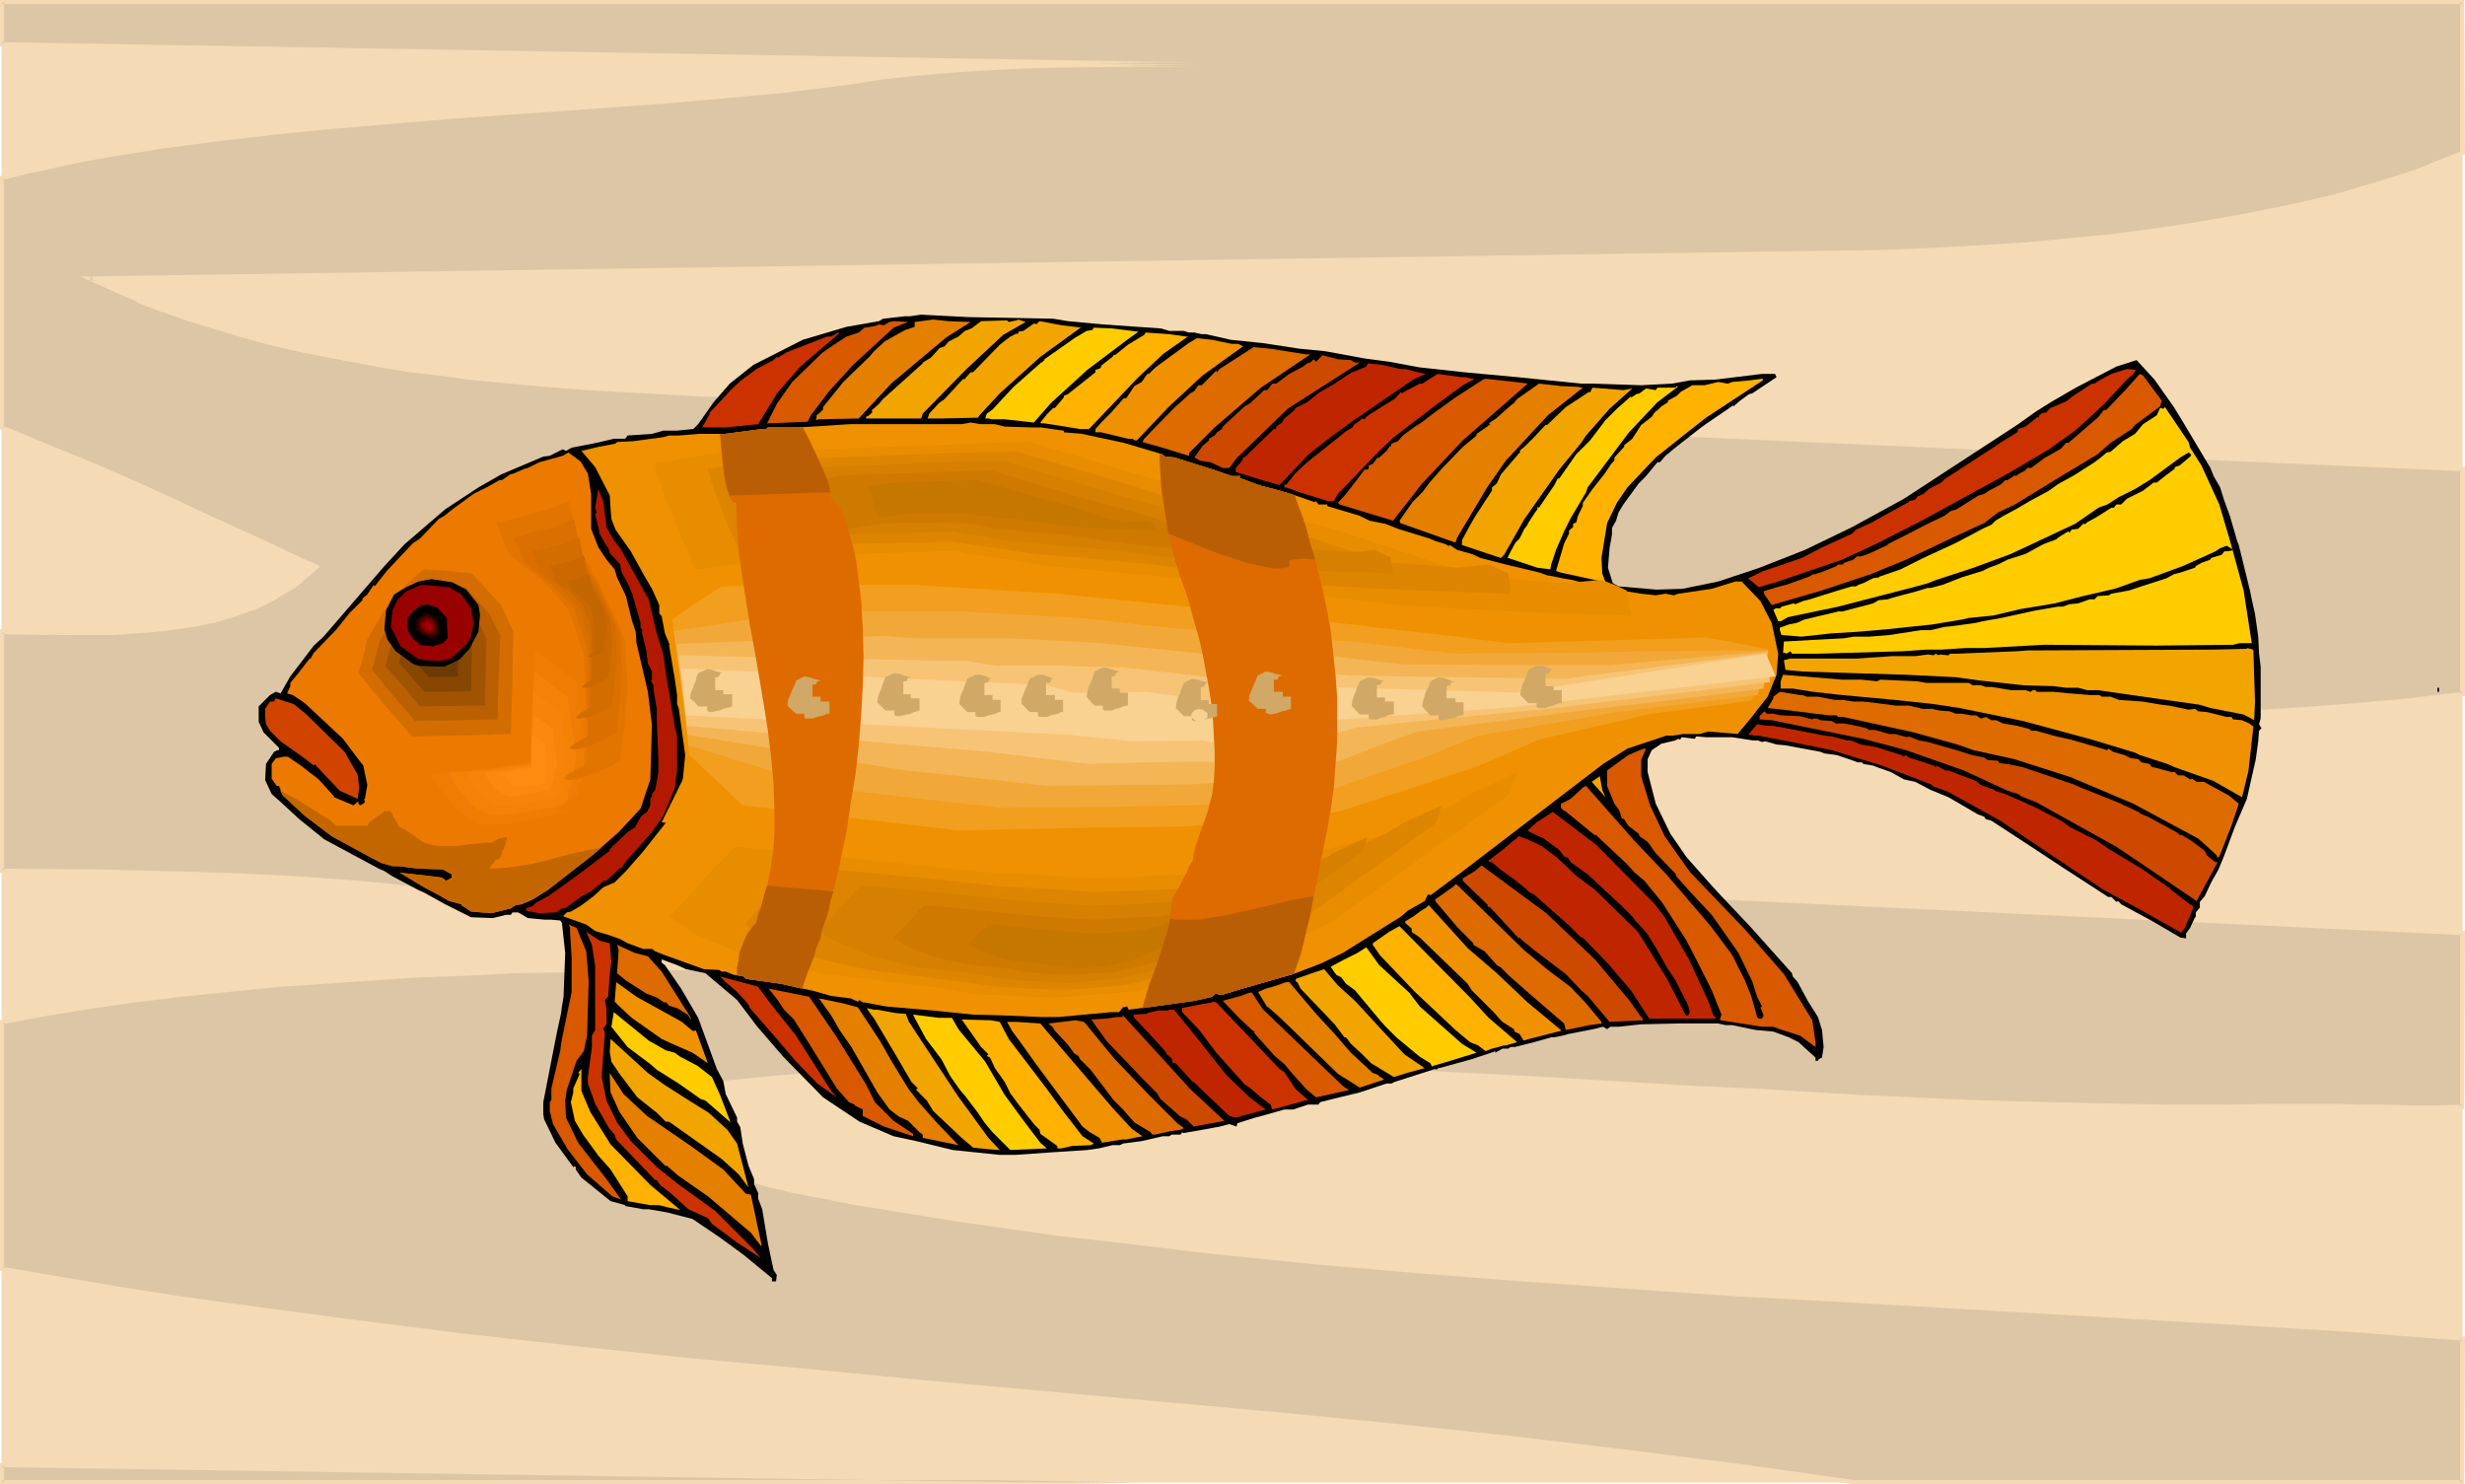 <?xml version="1.0" encoding="UTF-8" standalone="no"?>
<svg
   version="1.0"
   width="129.98mm"
   height="78.257mm"
   id="svg130"
   sodipodi:docname="Fish 262.wmf"
   xmlns:inkscape="http://www.inkscape.org/namespaces/inkscape"
   xmlns:sodipodi="http://sodipodi.sourceforge.net/DTD/sodipodi-0.dtd"
   xmlns="http://www.w3.org/2000/svg"
   xmlns:svg="http://www.w3.org/2000/svg">
  <sodipodi:namedview
     id="namedview130"
     pagecolor="#ffffff"
     bordercolor="#000000"
     borderopacity="0.25"
     inkscape:showpageshadow="2"
     inkscape:pageopacity="0.0"
     inkscape:pagecheckerboard="0"
     inkscape:deskcolor="#d1d1d1"
     inkscape:document-units="mm" />
  <defs
     id="defs1">
    <pattern
       id="WMFhbasepattern"
       patternUnits="userSpaceOnUse"
       width="6"
       height="6"
       x="0"
       y="0" />
  </defs>
  <path
     style="fill:#f4dbb5;fill-opacity:1;fill-rule:evenodd;stroke:none"
     d="M 0.323,0.323 H 490.779 V 295.452 H 0.323 Z"
     id="path1" />
  <path
     style="fill:#ddc6a5;fill-opacity:1;fill-rule:evenodd;stroke:none"
     d="m 0.323,291.896 v 3.556 H 228.179 Z M 490.779,30.386 l -3.07,1.455 -3.394,1.293 -3.394,1.293 -3.394,1.131 -3.555,1.131 -3.878,1.131 -3.717,0.97 -3.878,1.131 -8.08,1.778 -8.242,1.616 -8.403,1.455 -8.565,1.293 -8.565,0.97 -8.565,0.97 -8.403,0.808 -8.242,0.485 -8.08,0.485 -3.878,0.162 -3.717,0.162 -3.717,0.162 h -3.555 l -3.555,0.162 h -3.232 l -347.763,5.01 4.848,2.263 4.848,2.101 4.848,1.94 5.171,1.778 5.333,1.778 5.171,1.455 5.494,1.455 5.494,1.293 5.494,1.293 11.312,1.94 5.656,0.97 5.818,0.808 5.818,0.647 11.635,1.293 11.797,0.808 11.797,0.647 11.635,0.647 11.635,0.323 11.312,0.485 11.15,0.323 10.989,0.323 5.171,0.162 5.171,0.162 295.243,13.253 v 44.77 l -10.504,1.131 -10.666,1.131 -10.827,0.808 -10.827,0.647 -10.989,0.485 -10.989,0.323 -11.15,0.162 h -11.15 -11.15 l -11.15,-0.162 -22.624,-0.647 -22.462,-0.97 -22.462,-1.131 -22.301,-1.293 -11.15,-0.646 -10.989,-0.485 -10.989,-0.646 -10.827,-0.485 -10.827,-0.485 -10.666,-0.485 -10.504,-0.485 -10.504,-0.323 -10.342,-0.162 h -10.181 -9.858 l -9.858,0.162 -9.696,0.323 -9.534,0.323 -90.011,7.435 8.242,0.162 8.242,0.162 8.242,0.485 8.242,0.485 8.403,0.808 8.565,0.808 8.403,0.808 8.403,1.131 16.968,2.263 17.13,2.748 17.13,2.909 16.968,2.909 17.13,3.071 17.13,3.071 17.13,2.909 16.806,2.748 16.968,2.586 8.403,1.131 8.403,0.97 8.242,0.97 8.242,0.808 8.403,0.647 8.242,0.485 165.155,8.081 v 34.588 h -5.333 -5.171 -5.171 -4.848 l -4.686,-0.162 h -4.363 l -4.202,-0.162 h -3.717 l -10.019,0.323 h -10.019 l -10.181,-0.162 -10.342,-0.162 -10.342,-0.323 -10.504,-0.323 -10.666,-0.485 -10.666,-0.485 -21.493,-1.293 -10.989,-0.485 -10.827,-0.646 -21.816,-1.293 -21.978,-1.131 -21.816,-0.97 -10.989,-0.323 -10.827,-0.323 -10.827,-0.162 h -10.827 -10.666 l -10.666,0.162 -10.504,0.323 -10.504,0.646 -10.342,0.646 -10.181,0.97 -10.181,0.97 -10.019,1.293 -9.696,1.616 -9.858,1.616 v 2.586 2.586 2.424 l 2.424,0.162 2.586,0.162 2.747,0.485 2.909,0.485 2.909,0.485 2.909,0.808 6.141,1.455 5.979,1.778 5.979,1.455 2.747,0.808 2.747,0.808 2.586,0.646 2.424,0.485 10.019,1.778 10.019,1.616 10.181,1.616 10.019,1.455 10.181,1.455 10.342,1.293 20.362,2.263 20.523,2.101 20.685,1.778 20.685,1.616 20.685,1.455 20.846,1.455 20.846,1.131 41.693,2.424 41.531,2.424 20.846,1.455 20.685,1.455 v 28.769 H 369.417 l -22.947,-3.233 -22.947,-2.909 -23.109,-2.748 -23.109,-2.424 -23.27,-2.263 -23.27,-2.263 -46.218,-4.041 -23.27,-2.263 -23.109,-2.263 -23.27,-2.263 -22.947,-2.586 -23.109,-2.909 -22.786,-3.071 -11.474,-1.778 -11.474,-1.778 -11.312,-1.778 -11.474,-1.94 v -49.296 l 4.202,-0.808 4.363,-0.646 8.726,-1.616 9.05,-1.293 9.373,-1.131 9.534,-0.97 9.534,-0.808 9.534,-0.808 9.696,-0.647 9.373,-0.485 9.534,-0.485 9.05,-0.323 8.888,-0.323 8.565,-0.162 4.202,-0.162 h 4.04 3.878 3.878 7.272 l -3.555,-1.778 -3.717,-1.616 -3.717,-1.455 -3.717,-1.293 -3.878,-1.293 -4.04,-1.293 -4.04,-0.97 -4.202,-1.131 -4.202,-0.97 -4.363,-0.808 -8.565,-1.616 -9.05,-1.293 -9.211,-0.97 -9.211,-0.808 -9.534,-0.646 -9.534,-0.485 -9.534,-0.323 -19.392,-0.485 -19.23,-0.162 V 125.906 l 9.05,0.162 8.888,0.162 4.363,-0.162 4.363,-0.162 4.202,-0.323 4.04,-0.485 4.04,-0.646 3.878,-0.97 3.717,-0.97 3.717,-1.455 3.394,-1.455 1.616,-0.97 1.616,-0.97 1.454,-1.131 1.454,-1.131 1.454,-1.131 1.454,-1.293 -3.07,-1.455 -3.07,-1.455 -3.394,-1.616 -3.555,-1.455 -3.555,-1.778 -3.878,-1.778 -3.878,-1.778 -4.04,-1.778 -8.242,-3.717 L 17.776,92.45 9.05,88.733 0.323,85.177 V 35.396 l 5.171,-1.293 5.333,-1.131 5.333,-0.97 5.333,-1.131 10.827,-1.616 11.15,-1.616 11.312,-1.293 11.312,-1.131 11.312,-0.97 11.474,-0.808 11.312,-0.97 11.474,-0.647 11.15,-0.808 10.989,-0.97 10.827,-0.97 10.666,-0.97 5.171,-0.647 5.171,-0.647 5.171,-0.647 4.848,-0.808 7.595,-0.808 7.757,-0.647 7.918,-0.323 7.918,-0.323 8.08,-0.162 7.918,-0.162 h 7.757 7.595 L 0.323,8.889 V 0.323 H 490.779 Z"
     id="path2" />
  <path
     style="fill:#f4dbb5;fill-opacity:1;fill-rule:evenodd;stroke:none"
     d="m 0,291.573 v 4.202 h 228.179 v -0.808 L 0,291.573 0.323,292.381 228.179,295.775 v -0.808 H 0.323 l 0.485,0.485 v -3.556 l -0.485,0.485 z"
     id="path3" />
  <path
     style="fill:#f4dbb5;fill-opacity:1;fill-rule:evenodd;stroke:none"
     d="m 490.294,30.386 0.323,-0.323 -3.232,1.293 v 0 l -3.232,1.293 h 0.162 l -3.394,1.293 -3.555,1.131 -3.555,1.131 -3.878,1.131 -3.717,1.131 -3.878,0.97 -8.08,1.778 v 0 l -8.242,1.616 -8.403,1.455 -8.565,1.293 -8.565,1.131 -8.565,0.808 -8.403,0.808 h 0.162 l -8.242,0.485 -8.08,0.485 -3.878,0.162 -3.717,0.162 -3.717,0.162 -7.11,0.162 h -3.232 l -349.702,5.172 6.464,2.909 4.848,2.101 v 0.162 l 5.01,1.94 h 0.162 l 5.01,1.778 5.333,1.616 5.333,1.616 5.333,1.455 5.494,1.293 v 0 l 5.656,1.131 11.15,2.101 5.818,0.97 5.818,0.647 5.818,0.808 11.635,1.131 11.635,0.97 h 0.162 l 11.797,0.647 11.635,0.647 22.947,0.647 11.15,0.323 10.989,0.323 5.171,0.323 5.171,0.162 295.243,13.092 -0.485,-0.323 v 44.77 l 0.485,-0.485 -10.666,1.293 -10.666,0.97 -10.666,0.808 v 0 l -10.827,0.646 -10.989,0.485 -10.989,0.323 -11.15,0.162 -11.15,0.162 -11.15,-0.162 -11.15,-0.162 -22.624,-0.646 -22.462,-0.97 -22.462,-0.97 -33.451,-1.94 -32.805,-1.778 -10.827,-0.485 -10.666,-0.485 -10.504,-0.323 -10.504,-0.323 -10.342,-0.323 h -10.181 -9.858 l -9.858,0.162 -9.696,0.323 -9.534,0.485 v 0 l -90.173,7.435 0.162,0.808 h 8.242 l 8.242,0.323 8.242,0.485 8.242,0.485 v 0 l 8.403,0.646 8.403,0.808 8.403,0.97 8.565,1.131 16.968,2.263 16.968,2.748 17.13,2.748 17.13,3.071 34.259,6.142 16.968,2.909 16.968,2.748 16.806,2.586 8.565,1.131 8.242,0.97 8.403,0.97 8.242,0.808 8.242,0.647 h 0.162 l 8.242,0.485 165.155,7.92 -0.485,-0.323 v 34.588 l 0.485,-0.485 -5.333,0.162 h -5.171 l -5.171,-0.162 h -4.848 l -4.686,-0.162 h -4.363 -4.202 -3.717 l -10.019,0.162 h -10.019 l -10.181,-0.162 -20.685,-0.485 -10.504,-0.323 -10.666,-0.485 -10.666,-0.485 -21.493,-1.293 -10.989,-0.485 -10.827,-0.647 -21.816,-1.293 -21.978,-1.131 -21.816,-0.97 -10.989,-0.323 -10.827,-0.323 h -10.827 l -10.827,-0.162 -10.666,0.162 -10.666,0.162 -10.504,0.323 -10.504,0.485 -10.342,0.647 v 0 l -10.342,0.97 -10.019,0.97 -10.019,1.293 -9.858,1.616 -10.019,1.778 v 8.405 l 2.747,0.162 v 0 l 2.586,0.162 2.747,0.485 2.747,0.485 2.909,0.485 v 0 l 2.909,0.808 6.141,1.455 6.141,1.616 5.818,1.616 2.747,0.808 2.747,0.646 2.586,0.646 h 0.162 l 2.424,0.485 10.019,1.94 10.019,1.616 10.019,1.616 10.181,1.455 10.181,1.455 10.181,1.131 20.362,2.424 20.685,2.101 20.523,1.778 20.685,1.616 20.846,1.455 v 0 l 20.846,1.455 20.846,1.131 41.693,2.424 41.531,2.424 20.846,1.293 h -0.162 l 20.846,1.616 -0.485,-0.485 v 28.769 l 0.485,-0.485 h -121.361 0.162 l -22.947,-3.233 -23.109,-2.909 -23.109,-2.748 -23.109,-2.424 -23.109,-2.263 -23.27,-2.101 -46.379,-4.202 -23.27,-2.263 -23.109,-2.101 -23.109,-2.424 -23.109,-2.586 -22.947,-2.909 -22.947,-3.071 -11.474,-1.616 -11.312,-1.778 -11.474,-1.94 -11.312,-1.94 0.323,0.485 v -49.296 l -0.323,0.485 4.202,-0.808 4.202,-0.808 8.888,-1.455 9.05,-1.293 9.373,-1.131 9.373,-0.97 9.534,-0.97 9.696,-0.646 h -0.162 l 9.696,-0.647 9.373,-0.646 9.534,-0.323 9.05,-0.485 8.888,-0.162 8.565,-0.162 8.242,-0.162 h 3.878 l 3.878,-0.162 h 9.211 l -5.333,-2.424 -3.555,-1.616 v 0 l -3.878,-1.455 v 0 l -3.717,-1.455 -4.04,-1.293 -3.878,-1.293 -4.04,-0.97 -4.202,-1.131 h -0.162 l -4.202,-0.97 -4.202,-0.808 -8.726,-1.616 -9.05,-1.131 -9.05,-1.131 -9.373,-0.808 v 0 l -9.534,-0.647 -9.534,-0.485 -9.534,-0.323 -19.392,-0.485 -19.23,-0.162 0.485,0.485 V 125.906 L 0.323,126.391 9.373,126.553 18.261,125.745 9.373,125.583 0,125.422 v 48.488 l 19.554,0.323 19.392,0.323 9.534,0.323 9.534,0.646 9.534,0.646 h -0.162 l 9.373,0.808 9.05,0.97 9.05,1.293 8.726,1.455 4.363,0.97 4.202,0.97 h -0.162 l 4.202,0.97 4.04,1.131 4.04,1.293 3.878,1.131 3.717,1.455 v 0 l 3.717,1.455 v 0 l 3.717,1.616 3.555,1.616 0.162,-0.808 h -7.272 -3.878 -3.878 l -8.242,0.162 -8.565,0.162 -8.888,0.323 -9.05,0.323 -9.534,0.485 -9.373,0.485 -9.696,0.646 v 0 l -9.696,0.808 -9.534,0.808 -9.373,0.97 -9.373,1.131 -9.05,1.455 L 8.726,201.709 4.525,202.517 0,203.325 v 49.942 l 11.635,2.101 11.474,1.778 11.312,1.778 11.474,1.778 22.947,3.071 22.947,2.748 23.109,2.748 23.109,2.263 23.27,2.263 23.109,2.101 46.379,4.202 23.27,2.263 23.109,2.263 23.109,2.424 23.109,2.748 23.109,2.748 22.947,3.233 v 0 h 121.685 l 0.162,-29.416 -21.17,-1.616 v 0 l -20.846,-1.455 -41.531,-2.424 -41.693,-2.424 -20.846,-1.131 -20.846,-1.293 v 0 l -20.685,-1.455 -20.685,-1.616 -20.523,-1.94 -20.685,-1.94 -20.362,-2.424 -10.181,-1.293 -10.181,-1.455 -10.181,-1.455 -10.019,-1.616 -10.019,-1.616 -10.181,-1.778 -2.424,-0.485 h 0.162 l -2.586,-0.646 -2.747,-0.808 -2.747,-0.646 -5.979,-1.616 -5.979,-1.616 -6.141,-1.616 -3.07,-0.646 v 0 l -2.909,-0.646 -2.747,-0.485 -2.747,-0.323 -2.586,-0.323 h -0.162 -2.424 l 0.485,0.323 v -7.596 l -0.323,0.485 9.696,-1.778 9.858,-1.455 10.019,-1.293 10.019,-1.131 10.181,-0.808 v 0 l 10.342,-0.808 10.504,-0.485 10.504,-0.323 10.666,-0.162 h 10.666 10.827 l 10.827,0.162 10.827,0.162 10.989,0.485 21.816,0.97 21.978,0.97 21.816,1.293 10.827,0.647 10.989,0.646 21.493,1.131 10.666,0.646 10.666,0.323 10.504,0.485 20.685,0.485 h 10.181 10.019 l 10.019,-0.162 h 3.717 4.202 l 4.363,0.162 4.686,0.162 h 4.848 5.171 5.171 l 5.656,-0.162 0.162,-35.396 -165.64,-7.92 -8.242,-0.646 v 0 l -8.242,-0.646 -8.242,-0.808 -8.403,-0.97 -8.403,-0.97 -8.403,-1.131 -16.806,-2.424 -16.968,-2.748 -17.13,-3.071 -34.098,-6.142 -17.13,-2.909 -17.13,-2.909 -16.968,-2.748 -17.13,-2.263 -8.403,-1.131 -8.403,-0.808 -8.403,-0.808 -8.403,-0.808 h -0.162 l -8.242,-0.485 -8.242,-0.323 -8.242,-0.323 h -8.242 v 0.808 l 90.011,-7.435 v 0 l 9.534,-0.485 9.696,-0.323 h 9.858 9.858 10.181 l 10.342,0.162 10.504,0.323 10.504,0.485 10.666,0.323 10.827,0.647 32.805,1.616 33.451,1.94 22.462,1.131 22.462,0.97 22.624,0.646 11.15,0.162 h 11.15 11.15 l 11.15,-0.162 10.989,-0.323 10.989,-0.485 10.827,-0.646 h 0.162 l 10.666,-0.97 10.666,-0.97 10.989,-1.293 V 93.096 l -295.728,-13.092 -5.171,-0.323 -5.171,-0.162 -10.989,-0.323 -11.15,-0.323 -22.947,-0.808 -11.635,-0.485 -11.797,-0.808 v 0 L 105.04,75.964 93.243,74.671 87.426,74.025 81.77,73.216 75.952,72.408 64.64,70.307 59.146,69.014 v 0 l -5.494,-1.131 -5.333,-1.616 -5.333,-1.455 -5.171,-1.616 -5.171,-1.778 h 0.162 l -5.01,-2.101 v 0.162 l -4.848,-2.101 -4.848,-2.263 -0.162,0.808 347.763,-5.172 h 3.232 l 7.11,-0.162 h 3.717 l 3.717,-0.162 3.878,-0.162 8.08,-0.485 8.242,-0.647 v 0 l 8.403,-0.647 8.565,-0.97 8.565,-1.131 8.565,-1.293 8.403,-1.293 8.242,-1.778 h 0.162 l 7.918,-1.778 4.04,-0.97 3.717,-0.97 3.717,-1.131 3.555,-1.131 3.555,-1.293 3.394,-1.293 h 0.162 l 3.232,-1.131 v -0.162 l 3.394,-1.455 z"
     id="path4" />
  <path
     style="fill:#f4dbb5;fill-opacity:1;fill-rule:evenodd;stroke:none"
     d="m 9.373,126.553 h 8.888 4.363 l 4.363,-0.323 v 0 l 4.202,-0.323 4.202,-0.485 4.04,-0.646 v 0 l 3.878,-0.808 3.717,-1.131 3.555,-1.293 h 0.162 l 3.394,-1.616 1.616,-0.97 v 0 l 1.616,-0.97 1.616,-0.97 1.454,-1.131 v -0.162 l 1.454,-1.131 v 0 l 1.939,-1.778 -3.717,-1.616 -3.07,-1.455 -3.394,-1.616 -3.555,-1.616 -3.555,-1.616 -3.878,-1.778 -3.878,-1.778 L 34.744,99.4 26.502,95.682 17.938,91.965 9.211,88.409 0.646,84.854 0.808,85.177 V 35.396 L 0.485,35.881 5.656,34.588 10.989,33.457 h -0.162 l 5.333,-1.131 5.333,-0.97 10.989,-1.778 11.15,-1.455 11.15,-1.293 11.312,-1.131 11.474,-0.97 11.312,-0.97 11.474,-0.808 h -0.162 l 11.474,-0.808 v 0 l 11.312,-0.808 10.989,-0.808 10.827,-0.97 10.666,-0.97 5.171,-0.647 5.171,-0.647 5.01,-0.647 4.848,-0.808 7.595,-0.808 7.757,-0.647 v 0 l 7.918,-0.485 7.918,-0.323 8.08,-0.162 15.675,-0.162 h 7.595 V 12.445 L 0.323,8.405 0.808,8.889 V 0.323 L 0.323,0.808 H 490.779 l -0.485,-0.485 V 30.386 l 0.97,0.323 L 491.102,0 H 0 v 9.213 l 238.198,4.041 v -0.808 h -7.595 l -15.675,0.162 -8.08,0.162 -7.918,0.323 -7.918,0.323 v 0 l -7.757,0.647 -7.595,0.808 -5.01,0.808 -5.01,0.647 -5.171,0.647 -5.171,0.647 -10.666,1.131 -10.827,0.97 -10.989,0.808 -11.312,0.808 h 0.162 l -11.474,0.808 v 0 l -11.312,0.808 -11.474,0.808 -11.474,0.97 -11.312,1.131 -11.15,1.293 -11.15,1.616 -10.827,1.616 -5.494,1.131 -5.171,0.97 h -0.162 L 5.494,33.78 0,35.073 v 50.427 l 8.888,3.717 8.565,3.556 8.565,3.717 8.403,3.717 3.878,1.94 4.04,1.778 3.717,1.616 3.717,1.778 3.555,1.616 3.394,1.616 3.07,1.455 3.07,1.293 -0.162,-0.646 -1.293,1.293 v 0 l -1.454,1.131 v 0 l -1.454,1.131 -1.616,1.131 -1.616,0.97 h 0.162 l -1.616,0.808 -3.555,1.616 h 0.162 l -3.555,1.293 -3.878,0.97 -3.717,0.97 v 0 l -4.04,0.646 -4.202,0.485 -4.202,0.323 h 0.162 l -4.363,0.162 -4.363,0.162 z"
     id="path5" />
  <path
     style="fill:#000000;fill-opacity:1;fill-rule:evenodd;stroke:none"
     d="m 209.918,63.519 2.909,0.485 6.949,0.647 11.635,0.808 1.616,0.485 h 2.909 l 0.97,0.323 h 1.131 l 1.454,0.323 h 0.808 l 5.01,1.131 6.302,0.647 7.434,1.131 5.01,0.485 7.918,1.455 4.848,0.647 6.141,1.131 8.888,0.97 10.504,0.97 12.766,1.293 h 2.424 l 9.534,0.323 6.141,-0.323 3.555,-0.647 5.171,-0.162 9.211,-1.131 h 2.586 l 0.323,0.647 -2.909,1.94 -1.939,1.293 -0.646,0.162 -1.778,1.293 -1.293,1.131 -0.162,-0.162 -1.131,0.808 -4.04,2.748 -1.131,0.808 -5.171,4.041 -1.939,1.616 -1.131,1.293 h -0.485 l -2.262,2.748 -1.454,1.455 -3.07,4.202 -0.97,1.616 -0.485,1.616 -0.808,1.455 v 1.293 l -0.485,2.748 -0.323,3.879 0.97,3.071 1.131,0.646 7.595,0.647 5.171,-0.162 7.11,-1.455 2.909,-0.97 5.333,-1.778 9.05,-3.556 9.373,-4.526 10.342,-5.657 22.786,-14.87 3.394,-2.424 3.07,-1.94 5.01,-2.909 8.08,-4.202 4.04,-1.293 3.555,3.879 3.878,5.495 1.778,2.909 5.494,9.213 0.646,1.616 1.293,2.263 0.808,2.586 1.131,3.071 1.454,5.01 0.323,0.808 2.262,9.213 0.323,1.616 0.646,2.909 0.646,4.526 0.162,3.394 0.323,2.586 v 10.344 l -0.323,1.131 0.485,0.808 -0.485,0.485 -0.162,2.101 -0.485,3.556 -1.778,7.92 -2.424,5.657 -2.101,5.657 -1.131,2.748 -1.454,2.586 -1.293,2.748 -0.97,1.131 v 1.131 l -0.808,0.97 v 0.97 h -0.162 l -0.97,2.101 -0.808,1.131 v 0.97 l -1.131,-0.162 -5.818,-3.394 -5.979,-3.233 -0.646,-0.647 -0.323,0.162 -0.97,-0.97 h -0.646 l -8.726,-5.657 -6.626,-4.364 -7.918,-5.172 -1.131,-0.323 -0.323,-0.485 -1.293,-0.485 -5.818,-3.394 -3.555,-1.455 -3.07,-1.616 -2.262,-0.485 -2.586,-1.455 -2.747,-0.97 -0.808,-0.323 -1.939,-0.323 -0.323,-0.323 h -0.808 l -1.778,-0.646 -2.424,-0.808 -2.424,-0.323 -0.808,-0.323 -6.949,-1.293 -1.778,-0.162 -2.262,-0.646 -0.646,0.162 -0.808,-0.323 h -0.97 l -4.202,-0.646 h -5.171 l -1.939,-0.162 -0.323,0.485 -2.586,-0.323 -0.323,0.485 -0.323,-0.162 -0.646,0.323 -2.747,0.647 -1.939,1.293 -0.808,1.778 v 2.586 l 1.616,6.303 2.909,5.98 3.232,4.687 5.01,5.657 1.939,2.101 5.656,5.98 8.403,9.374 0.162,0.646 0.97,1.131 2.101,3.879 1.939,3.071 0.808,2.586 0.323,3.394 -0.323,2.101 -0.646,0.323 -0.162,0.323 h -0.485 v -0.647 l -3.394,-3.071 -1.939,-0.97 -3.07,-1.131 -3.555,-0.323 -4.686,-0.97 h -1.293 l -1.454,-0.323 h -7.918 l -7.434,0.162 -4.525,0.485 v 0 h -1.616 l -0.646,0.485 -0.808,-0.485 -1.939,0.485 -5.01,0.97 -1.131,0.323 -1.616,0.323 h -0.646 l -3.394,0.97 -3.878,0.97 h -0.808 l -0.485,0.323 h -1.131 l -1.454,0.808 v -0.162 -0.162 l -0.323,0.162 -4.363,1.455 -6.464,1.778 h -0.162 l -0.485,0.323 -0.162,-0.162 -8.08,2.586 -0.646,0.323 h -0.97 l -5.333,1.778 -4.04,0.97 -3.878,0.97 -0.323,0.485 h -2.101 l -2.909,0.97 h -1.778 l -3.394,0.97 -2.424,0.646 -3.555,1.131 -0.162,0.647 -1.454,-0.485 -1.778,0.485 -3.555,0.646 -3.717,0.646 h -0.162 l -0.162,-0.162 -0.323,0.485 h -1.778 l -0.485,0.323 h -1.293 l -4.202,0.97 -3.717,0.485 -0.646,0.323 h -1.454 l -2.747,0.646 -2.262,0.323 -7.434,0.485 -6.949,0.485 h -3.07 l -9.373,-0.97 -7.272,-1.778 -4.525,-0.97 -6.787,-2.909 -7.272,-4.849 -7.918,-8.081 -5.171,-5.98 -4.04,-5.334 -6.302,-5.334 -3.878,-0.808 -1.778,-0.808 -3.07,-1.131 v 0.162 0.485 l 0.646,0.485 3.232,4.687 3.394,5.819 3.717,10.182 1.293,2.424 0.485,2.586 2.262,4.687 v 0.808 l 0.646,1.131 0.485,3.233 1.131,4.364 1.131,2.748 v 0.97 l 0.808,1.778 v 1.131 l 0.808,2.101 1.131,6.788 1.131,5.334 0.646,0.97 -0.162,1.293 h -0.808 v -0.646 l -5.494,-4.526 -4.848,-3.556 -5.494,-3.717 -5.01,-1.293 -3.717,-0.646 h -1.131 l -3.555,-0.647 v -0.162 l -2.909,-0.808 -5.818,-4.687 -1.131,-1.616 v -0.485 l -0.162,-0.162 -0.323,0.162 -3.555,-4.849 -2.262,-4.687 -0.162,-0.97 v -2.424 l 2.747,-14.061 0.808,-3.717 0.162,-1.293 0.323,-1.94 0.323,-8.728 -0.646,-5.98 -0.323,-0.485 -1.778,-0.162 h -1.293 l -3.394,-0.323 -1.939,-1.131 h -1.131 l -0.323,0.485 h -0.97 l -2.586,0.647 -4.363,-0.162 -5.171,-2.586 -4.363,-2.424 -0.808,-0.323 -5.494,-2.909 -1.454,-0.97 -1.131,-0.485 -10.827,-5.819 -5.01,-4.041 -4.04,-3.717 -1.454,-1.293 -1.293,-2.748 0.162,-3.233 1.616,-2.424 0.646,-0.323 h 0.323 v -0.485 l -3.07,-3.071 -0.97,-2.101 v -3.071 l 2.262,-2.263 1.131,-0.646 0.97,0.323 1.939,-3.394 4.686,-6.142 1.939,-1.778 12.12,-14.061 4.04,-4.364 8.08,-6.95 6.626,-4.364 4.525,-2.586 8.403,-3.556 1.293,-0.162 2.586,-1.293 0.646,0.323 1.131,-0.647 5.01,-0.97 3.394,-0.808 h 2.262 l 0.485,-0.647 4.848,-0.323 2.262,-0.647 h 2.747 l 3.232,-0.323 0.97,-0.97 3.07,-4.364 3.232,-3.717 4.686,-3.717 9.858,-5.01 8.726,-2.586 6.464,-1.131 0.808,-0.485 4.363,-0.485 h 0.97 l 2.262,-0.323 9.373,0.485 z"
     id="path6" />
  <path
     style="fill:#e57f00;fill-opacity:1;fill-rule:evenodd;stroke:none"
     d="m 193.435,64.165 -4.848,3.071 -10.989,9.213 -6.464,6.95 -7.918,0.162 -0.646,0.162 0.162,-0.485 v -0.485 l 0.646,-0.485 0.646,-0.647 v -0.485 l 4.04,-5.01 5.171,-5.01 0.97,-1.131 2.101,-1.94 4.04,-2.263 1.939,-0.647 v -0.97 l 3.717,-0.485 2.909,0.323 z"
     id="path7" />
  <path
     style="fill:#f2a500;fill-opacity:1;fill-rule:evenodd;stroke:none"
     d="m 199.899,66.751 -7.434,6.95 -8.565,8.728 -0.323,0.97 h -10.989 v -0.323 l 0.646,-0.323 0.646,-0.647 -0.162,-0.323 1.454,-1.293 0.808,-0.97 7.918,-7.112 v -0.162 l 1.616,-0.97 1.778,-1.94 0.97,-0.323 0.808,-0.97 1.939,-0.97 1.293,-1.131 1.293,-0.485 1.939,-1.455 5.171,-0.162 0.323,0.323 1.616,-0.323 0.323,-0.162 1.454,0.485 z"
     id="path8" />
  <path
     style="fill:#d85900;fill-opacity:1;fill-rule:evenodd;stroke:none"
     d="m 180.184,64.489 -2.101,0.808 -8.08,7.435 -4.848,5.334 -3.555,4.687 -0.646,1.293 -8.08,0.323 1.939,-3.879 1.131,-1.616 1.939,-2.748 5.979,-5.819 3.07,-2.101 1.778,-1.131 2.424,-0.808 1.131,-0.97 2.101,-0.323 0.808,-0.323 0.97,0.162 1.131,-0.647 0.97,-0.162 2.747,0.162 z"
     id="path9" />
  <path
     style="fill:#f2a500;fill-opacity:1;fill-rule:evenodd;stroke:none"
     d="m 215.574,65.297 v -0.162 l -8.242,5.98 -8.08,7.273 -4.04,4.364 -0.323,0.485 -7.272,0.162 h -2.747 l 0.323,-0.97 1.939,-2.101 1.131,-0.808 3.717,-4.041 0.162,0.162 1.293,-1.455 h 0.485 l 5.333,-5.495 2.101,-1.616 1.293,-0.647 v 0.162 l 0.323,-0.162 v -0.323 l 0.97,-0.162 2.101,-1.455 h 0.323 l 0.162,0.162 0.646,-0.647 4.363,0.808 z"
     id="path10" />
  <path
     style="fill:#ffcc00;fill-opacity:1;fill-rule:evenodd;stroke:none"
     d="m 226.886,66.105 -2.262,1.616 -7.918,5.98 -7.272,6.627 -3.394,3.879 -5.818,-0.647 h -2.586 l -0.646,-0.162 h -0.646 l 0.323,-0.97 1.131,-0.808 4.202,-4.526 5.494,-4.849 h 0.162 l 0.485,-0.485 V 71.6 l -0.162,-0.162 0.162,0.162 5.979,-4.202 2.424,-1.455 1.131,-0.162 0.323,-0.485 3.717,0.162 z"
     id="path11" />
  <path
     style="fill:#cc3200;fill-opacity:1;fill-rule:evenodd;stroke:none"
     d="m 167.417,66.267 -7.918,6.788 -4.525,5.172 -3.878,6.303 -6.464,0.647 h -4.686 l 1.454,-2.586 v -0.323 l 2.747,-2.909 1.454,-1.616 2.101,-1.94 3.07,-2.263 3.394,-1.778 0.646,-0.647 0.162,0.162 1.939,-1.131 7.918,-3.071 h 0.808 l 1.454,-0.808 0.162,0.162 z"
     id="path12" />
  <path
     style="fill:#ffb200;fill-opacity:1;fill-rule:evenodd;stroke:none"
     d="m 236.421,67.075 h 0.323 l -4.848,3.394 -5.01,4.687 -9.858,10.344 h -1.778 l -5.01,-0.808 -2.101,-0.323 h -0.646 l -0.162,-0.162 1.293,-1.616 1.293,-1.293 h 0.323 l 1.778,-2.101 v -0.323 l 0.808,-0.323 5.494,-4.364 v -0.485 l 0.97,-0.323 0.323,-0.647 2.101,-1.616 0.323,-0.485 0.162,0.162 2.586,-2.101 3.232,-1.94 0.323,-0.485 4.686,0.323 z"
     id="path13" />
  <path
     style="fill:#ef9100;fill-opacity:1;fill-rule:evenodd;stroke:none"
     d="m 245.47,68.529 h 1.293 l 0.97,0.485 -8.08,5.819 -6.626,6.142 -6.464,6.788 h -0.485 l -0.323,-0.323 h -0.97 l -5.333,-1.293 h -0.808 -0.323 v -0.647 l 1.293,-1.455 1.778,-1.778 2.586,-2.909 h 0.485 l 1.616,-2.424 1.454,-0.808 1.131,-1.616 h 0.323 l 1.293,-1.293 6.626,-4.849 1.616,-0.97 3.07,0.323 z"
     id="path14" />
  <path
     style="fill:#dd6b00;fill-opacity:1;fill-rule:evenodd;stroke:none"
     d="m 260.337,70.63 h 0.808 l -9.858,6.627 -9.211,7.92 -5.01,5.01 -0.162,0.647 -4.686,-1.455 -4.525,-1.293 0.323,-0.647 5.979,-6.142 3.232,-2.909 0.808,-0.485 0.808,-1.131 h 0.646 l 2.909,-2.909 0.162,0.323 0.485,-0.647 6.787,-4.364 3.394,0.323 z"
     id="path15" />
  <path
     style="fill:#ce4900;fill-opacity:1;fill-rule:evenodd;stroke:none"
     d="m 269.225,71.762 0.808,0.485 h 0.97 l -14.382,9.213 -10.181,9.859 -1.454,1.94 h -1.293 l -2.424,-1.131 -2.101,-0.323 -1.131,-0.647 1.616,-2.263 1.293,-1.131 v -0.323 l 1.131,-0.647 0.485,-0.647 0.97,-0.647 0.162,-0.485 4.363,-4.041 1.131,-0.647 2.747,-2.586 h 0.646 l 0.97,-1.293 h 0.808 l 2.586,-1.94 2.747,-1.455 0.808,-0.647 0.646,-0.162 0.646,-0.647 0.485,0.485 1.293,-1.293 3.07,0.808 z"
     id="path16" />
  <path
     style="fill:#bf2600;fill-opacity:1;fill-rule:evenodd;stroke:none"
     d="m 279.083,73.54 h 0.97 l 2.586,0.647 1.454,0.323 -2.424,1.131 -4.04,2.748 -8.242,5.657 -4.202,3.071 -4.363,3.394 -5.818,6.142 -2.909,-0.808 -5.818,-1.778 v -0.808 l 1.131,-1.293 0.323,-0.485 -0.162,-0.162 0.646,-0.323 5.656,-5.495 v 0 l -0.323,-0.323 0.323,0.323 h 0.323 l 0.162,-0.323 v -0.162 l 1.131,-0.808 0.485,-0.808 1.939,-1.616 0.323,-0.485 0.323,-0.162 1.939,-0.97 2.424,-1.94 3.07,-1.778 3.394,-2.263 h 0.162 l 2.747,-1.131 0.323,-0.647 2.909,0.323 z"
     id="path17" />
  <path
     style="fill:#cc3200;fill-opacity:1;fill-rule:evenodd;stroke:none"
     d="m 425.169,74.509 -1.293,1.131 -4.202,4.526 -3.232,3.071 -2.909,2.586 -5.171,3.717 -8.242,4.849 -17.13,9.374 -8.888,4.526 -6.949,3.233 -13.251,4.526 -1.778,0.485 -1.616,0.485 -1.939,-1.616 -0.162,-0.162 3.07,-1.455 1.939,-0.646 5.656,-1.94 3.717,-1.94 6.302,-2.909 0.808,-0.808 2.909,-1.293 4.04,-2.263 3.555,-1.94 v -0.162 l 1.293,-0.323 0.485,-0.647 1.131,-0.485 1.131,-0.97 2.424,-1.293 0.646,-0.647 9.696,-6.303 1.939,-1.293 2.909,-1.778 0.162,-0.647 1.454,-0.485 2.424,-1.94 0.162,0.162 0.162,-0.485 0.646,-0.485 h 0.646 l 0.97,-0.97 3.07,-1.293 1.454,-1.131 3.717,-2.424 h 0.485 l 0.97,-0.647 2.424,-1.293 3.07,-0.97 1.778,0.162 z"
     id="path18" />
  <path
     style="fill:#cc3200;fill-opacity:1;fill-rule:evenodd;stroke:none"
     d="m 292.011,75.156 0.162,-0.323 -0.162,0.323 1.293,0.323 h 0.646 l -2.424,1.293 -5.494,4.041 -8.242,6.303 -3.232,3.071 -7.918,8.243 -0.808,1.455 h -1.131 l -5.656,-1.778 -2.747,-0.97 h -0.323 v -0.647 l 0.323,0.162 1.939,-2.424 2.262,-2.101 7.11,-5.657 0.323,-0.323 1.616,-0.97 0.485,-0.808 v 0.162 l 0.485,-0.323 0.97,-0.808 h 0.162 l 0.323,0.162 0.323,-0.485 0.485,-0.323 0.162,-0.162 -0.162,-0.162 0.162,0.162 1.293,-0.808 1.293,-0.808 2.586,-1.616 0.97,-1.131 h 0.162 l 0.323,0.162 v -0.162 l 3.394,-1.778 h 0.485 l 3.07,-1.94 4.686,0.647 z"
     id="path19" />
  <path
     style="fill:#d85900;fill-opacity:1;fill-rule:evenodd;stroke:none"
     d="m 430.825,79.843 -0.323,1.131 -5.01,3.717 -0.646,0.808 -4.202,2.748 -2.586,2.263 -8.565,5.172 -7.918,4.849 -3.394,1.616 -2.747,2.101 -5.656,2.586 -9.858,4.687 -7.11,2.909 -9.696,3.233 -10.019,2.909 -1.454,-2.101 -0.162,-0.646 3.232,-0.97 1.293,-0.323 4.525,-1.616 0.808,-0.485 h 0.485 l 0.323,-0.162 0.646,-0.162 1.616,-0.646 1.616,-0.646 0.323,-0.323 h 0.97 l 0.162,-0.323 1.939,-0.646 0.646,-0.646 h 0.808 l 1.454,-0.485 3.878,-1.778 v -0.162 l 3.232,-1.616 4.04,-2.101 0.97,-0.485 3.07,-1.455 1.293,-0.97 1.131,-0.323 4.363,-2.748 1.131,-0.323 0.97,-0.647 2.424,-1.293 0.808,-0.808 h 0.485 l 1.454,-0.97 0.162,0.162 0.97,-0.647 0.97,-0.485 0.323,-0.485 h 0.808 l 2.586,-1.94 3.394,-1.94 0.97,-1.131 h 0.485 l 5.818,-5.01 1.293,-1.616 0.323,0.162 3.878,-4.041 2.909,-3.233 0.646,0.323 z"
     id="path20" />
  <path
     style="fill:#d85900;fill-opacity:1;fill-rule:evenodd;stroke:none"
     d="m 304.454,76.449 -1.454,1.293 -11.474,10.021 -8.08,8.566 -5.818,7.435 -10.666,-3.233 -0.323,-0.323 1.616,-1.778 3.717,-4.849 h 0.646 l 0.162,-0.323 V 92.773 l 0.808,-0.323 0.97,-1.293 0.162,0.162 1.616,-1.455 0.646,-0.97 0.162,0.162 0.162,-0.647 1.293,-0.485 0.97,-1.131 2.424,-1.778 1.293,-0.808 2.747,-2.101 4.04,-2.909 5.494,-3.556 0.485,-0.162 5.979,0.647 z"
     id="path21" />
  <path
     style="fill:#ffb200;fill-opacity:1;fill-rule:evenodd;stroke:none"
     d="m 351.318,75.803 -11.312,7.435 -3.717,2.909 -6.302,5.01 -5.656,5.98 -2.101,3.071 -1.939,4.041 -1.131,6.95 0.162,3.071 0.646,1.778 -8.888,-1.94 -0.97,-0.323 1.616,-5.495 0.97,-1.94 v -0.647 l 0.808,-0.646 v -0.646 l 0.646,-0.323 0.323,-1.293 0.97,-1.94 v -0.646 l 1.939,-2.748 2.424,-3.071 1.293,-1.94 0.646,-0.647 v -0.647 l 1.939,-2.101 v -0.323 l 1.616,-1.293 1.778,-2.748 2.101,-1.616 0.646,-0.97 0.485,-0.323 0.808,-0.808 1.293,-0.808 v -0.323 l 1.778,-0.97 0.808,-0.808 2.262,-1.293 h 2.424 l 2.747,-0.647 1.939,0.323 0.808,-0.323 3.555,-0.323 2.424,-0.323 h 0.162 z"
     id="path22" />
  <path
     style="fill:#e57f00;fill-opacity:1;fill-rule:evenodd;stroke:none"
     d="m 314.473,77.096 0.97,0.162 -6.949,5.495 -8.403,9.051 -3.717,5.334 -5.979,10.021 -0.323,0.97 -10.989,-3.879 -0.162,-0.485 2.586,-3.717 1.939,-1.94 1.454,-1.94 2.424,-2.748 4.202,-4.364 2.747,-2.263 v -0.323 0 0 l 2.101,-1.455 0.646,-0.485 -0.323,-0.162 1.454,-0.97 2.909,-2.586 0.646,-0.485 0.646,-0.808 4.363,-3.071 4.363,0.485 z"
     id="path23" />
  <path
     style="fill:#ffcc00;fill-opacity:1;fill-rule:evenodd;stroke:none"
     d="m 330.31,80.166 -5.656,5.98 -8.242,10.991 -0.323,0.97 -3.07,5.172 -1.293,2.586 -1.616,3.717 -0.97,2.909 -0.162,0.97 -2.586,-0.323 -5.818,-1.94 h -0.162 l 0.646,-1.293 0.97,-1.778 0.808,-0.808 0.97,-1.94 0.646,-0.808 v -0.162 l 1.454,-2.263 0.485,-0.646 v -0.485 l 0.323,0.162 3.07,-4.526 0.646,-1.293 h 0.323 l 3.394,-4.849 2.747,-2.748 3.07,-4.041 2.262,-2.263 2.747,-2.424 0.162,0.162 0.97,-0.647 0.646,-0.162 1.293,-0.97 1.939,0.323 0.323,-0.485 h 3.555 l 0.323,-0.323 0.162,0.162 z"
     id="path24" />
  <path
     style="fill:#f2a500;fill-opacity:1;fill-rule:evenodd;stroke:none"
     d="m 325.3,77.419 -4.525,4.041 -4.686,5.334 -0.97,1.455 -4.363,5.334 -6.949,9.859 -4.04,7.112 -0.646,0.646 -7.757,-2.586 v -0.97 l 1.939,-3.556 0.97,-1.616 0.646,-0.97 1.131,-1.778 1.293,-1.94 v -0.647 l 0.97,-0.808 0.808,-1.778 3.878,-4.526 -0.162,-0.162 1.293,-1.131 1.616,-1.616 2.262,-2.424 h 0.323 l 3.717,-3.556 4.686,-3.071 0.162,0.162 0.485,-0.97 6.141,0.485 z"
     id="path25" />
  <path
     style="fill:#ffcc00;fill-opacity:1;fill-rule:evenodd;stroke:none"
     d="m 436.481,89.217 2.262,3.556 3.555,7.758 2.101,7.112 2.747,10.021 1.616,10.506 h -2.424 l -1.293,0.323 -15.352,0.162 -22.301,-0.162 -11.958,0.646 h -3.717 l -4.848,0.323 h -3.07 l -4.686,0.323 -16.968,0.485 h -5.01 l -0.323,-0.485 -0.808,0.485 -0.162,-0.162 h -0.485 l 0.162,-2.263 5.818,-0.323 6.141,-0.323 1.939,-0.323 h 3.07 l 4.04,-0.323 6.302,-0.97 h 1.939 l 2.747,-0.647 1.616,-0.162 4.686,-0.647 1.293,-0.323 3.717,-0.646 6.626,-1.455 4.686,-0.808 h 0.97 l 1.293,-0.485 1.778,-0.162 2.262,-0.808 h 0.97 l 0.646,-0.647 2.262,-0.162 0.485,-0.323 v 0 l 3.555,-0.646 2.424,-0.808 5.01,-1.616 1.454,-0.808 1.293,-0.323 2.909,-0.97 0.162,-0.323 1.131,-0.647 v 0 l 1.778,-0.646 0.162,-0.323 2.101,-0.646 0.485,-0.647 1.454,-0.162 0.162,-0.162 v -0.162 l -1.131,-0.647 -1.293,0.485 -0.97,0.646 -6.464,2.909 -6.626,2.424 -1.939,0.323 -4.04,1.455 -0.97,0.323 -6.302,1.455 -5.656,1.455 -6.787,1.131 -5.494,1.293 -4.848,0.485 -1.454,0.323 -5.818,0.97 -9.211,0.97 -5.656,0.485 -5.333,0.323 -5.818,0.646 -4.04,-0.323 -0.323,-0.97 v -0.485 l 1.778,-0.646 1.616,-0.323 1.454,-0.646 6.787,-1.616 h 0.808 l 6.141,-1.616 1.131,-0.646 1.778,-0.162 0.97,-0.323 4.848,-1.293 2.101,-0.647 h 0.646 l 2.424,-0.646 3.717,-1.455 4.202,-1.293 1.293,-0.646 1.778,-0.646 1.939,-0.97 v 0 l 3.555,-1.131 3.555,-1.94 2.586,-0.97 0.323,-0.323 2.101,-1.293 0.162,0.323 0.485,-0.646 1.293,-0.162 0.97,-0.97 h 0.485 l 0.323,-0.323 1.778,-0.97 -0.323,-0.323 0.323,0.323 3.07,-1.94 h 0.485 l 0.485,-0.646 h 0.97 l 1.131,-1.131 1.939,-0.97 1.293,-0.647 2.101,-1.616 h 0.646 l 1.616,-1.293 1.939,-1.455 v -0.323 l 0.97,-0.323 2.101,-1.778 0.162,-0.162 v -0.323 l -0.485,-0.323 -1.616,0.97 -6.141,4.526 -2.909,1.778 -3.232,1.616 -2.262,1.455 -1.778,0.646 -4.686,3.233 -4.848,2.263 -7.918,3.717 -7.434,2.748 -7.434,2.424 -1.616,0.646 -2.909,0.808 -15.029,3.879 -1.454,0.323 -2.424,0.485 -6.141,1.293 -1.454,0.808 h -0.485 l -0.97,-2.263 0.485,-0.323 h 0.97 l 0.162,-0.323 2.424,-0.647 0.323,0.162 1.616,-0.646 1.293,-0.323 5.656,-1.778 2.747,-0.808 h 0.808 l 0.485,-0.323 0.97,-0.323 1.939,-0.97 1.131,-0.162 0.162,-0.162 4.202,-1.455 4.525,-2.263 6.302,-2.909 3.07,-1.616 2.747,-1.455 1.454,-0.646 0.808,-0.808 1.616,-0.97 2.424,-1.293 2.747,-1.616 3.878,-2.101 1.778,-1.293 3.232,-1.778 4.04,-2.586 1.293,-0.97 1.131,-0.97 0.808,-0.162 2.424,-2.101 2.424,-1.455 1.616,-1.94 2.747,-1.778 0.646,-1.455 0.646,0.162 0.323,-0.323 4.686,6.95 z"
     id="path26" />
  <path
     style="fill:#ef9100;fill-opacity:1;fill-rule:evenodd;stroke:none"
     d="m 198.283,84.53 1.939,0.485 5.494,0.162 h 1.778 l 2.101,0.323 2.424,0.323 v 0.323 l 3.717,0.323 1.454,0.323 6.787,1.455 7.595,2.263 0.646,0.485 1.778,0.162 8.242,2.586 3.232,1.131 h 1.778 l -0.323,0.323 3.878,1.455 h 0.485 v 0.162 l 2.586,0.647 3.394,0.97 4.686,1.616 0.323,-0.162 0.485,0.647 h 1.778 v 0.323 l 6.464,1.94 1.939,0.97 3.232,0.647 2.424,0.97 6.302,1.94 1.131,0.485 2.101,0.646 0.485,0.323 h 0.162 l 0.162,-0.162 1.454,0.97 2.909,0.808 1.778,0.808 5.01,1.293 6.787,1.616 1.293,0.485 3.232,0.646 1.939,0.323 6.141,1.616 3.555,0.485 4.04,0.646 2.909,0.323 1.939,-0.323 1.616,0.323 0.97,-0.323 6.626,-0.97 4.686,-1.455 h 1.293 l 3.717,3.879 2.262,4.364 1.293,6.142 -0.323,4.202 -1.778,4.364 -3.555,4.526 -2.424,2.909 -5.818,-0.485 -1.778,0.485 h -3.232 l -2.101,0.323 h -1.293 l -7.757,2.586 -4.848,3.071 -28.118,21.496 -6.302,4.687 -0.162,-0.162 h -0.323 l -0.646,1.293 -3.394,1.94 -1.293,1.131 -11.635,7.273 -4.363,2.101 -5.494,2.101 -10.181,2.909 -4.202,1.293 -1.131,-0.323 -0.646,0.647 -3.555,0.808 -13.09,1.778 -0.323,-0.646 -0.808,0.162 -0.808,0.97 h -1.616 l -10.504,0.97 h -3.394 l -7.595,-0.323 -5.979,-0.162 -7.918,-0.808 -9.373,-0.808 -4.363,-0.808 h -0.323 l -0.646,-0.485 -0.323,0.323 -1.454,-0.646 -3.878,-0.485 -3.394,-0.97 -6.626,-1.455 -2.262,-0.323 -4.686,-0.646 -0.485,-0.485 -1.939,-0.323 -1.616,-0.646 h -0.808 l -0.485,-0.323 -3.07,-0.162 -8.08,-2.909 -1.616,-0.647 -0.646,-0.485 h -1.778 l -3.07,-1.131 -1.454,-0.808 -2.262,-0.808 -2.747,-0.808 -1.778,-1.293 -4.525,-1.616 v -0.162 l 0.646,-0.647 0.808,-0.162 1.939,-1.131 2.586,-1.94 1.939,-1.778 2.262,-0.97 2.262,-2.263 3.394,-3.879 4.848,-6.142 v -0.808 l 0.97,-0.97 v -0.162 l 1.616,-3.717 0.485,-2.424 0.485,-5.01 -1.293,-9.374 -0.323,-0.808 v -1.778 l -0.485,-3.394 -1.131,-6.627 h 0.162 l -0.162,-0.323 -0.808,-1.94 -0.646,-3.394 -0.485,-0.647 v -1.616 l -1.454,-3.233 -1.616,-2.748 -2.586,-4.687 -3.07,-4.364 -0.808,-2.101 -0.162,-1.94 -0.162,-2.748 -2.909,-5.657 -2.747,-3.233 3.394,-0.808 3.394,-0.647 0.323,-0.323 3.232,-0.162 5.979,-0.808 1.131,-0.323 h 1.939 l 4.04,-0.323 h 5.171 l 7.434,-0.97 h 0.808 l 0.323,-0.323 h 5.818 l 3.07,-0.162 7.434,-0.485 h 22.301 l 1.778,-0.323 1.939,0.323 z"
     id="path27" />
  <path
     style="fill:#ed7a00;fill-opacity:1;fill-rule:evenodd;stroke:none"
     d="m 117.16,94.389 0.646,4.041 v 6.95 l 1.454,3.717 1.616,2.424 1.616,1.94 0.485,1.616 1.778,3.717 1.131,4.687 0.808,2.424 0.162,2.263 2.262,9.698 0.808,6.627 -0.323,10.829 -1.939,5.819 -4.363,4.687 -5.333,4.687 -8.726,6.788 -3.07,1.94 -2.262,0.97 -1.131,0.162 -0.97,0.647 -3.878,0.97 -4.04,-0.323 -1.939,-1.293 v -0.162 l -2.424,-0.647 -2.262,-1.293 -2.747,-1.455 -4.848,-2.909 5.818,0.646 2.586,0.323 0.808,0.646 0.97,-0.485 0.162,-0.162 v -0.647 l -1.778,-0.97 -4.848,-0.162 -4.04,-0.485 h -1.131 l -2.262,-0.646 -2.747,-1.455 -7.11,-3.879 -5.333,-4.041 -4.363,-4.041 -0.808,-1.94 h -0.485 l -0.97,-1.455 v -2.909 l 0.808,-1.131 1.616,-0.323 h 0.808 l 2.586,1.778 3.555,2.748 3.07,3.394 v 0.162 l 3.878,1.616 0.97,-0.808 v 0.485 l 0.323,0.323 0.646,-0.323 0.323,-0.323 -0.162,-0.647 h 0.162 l 0.485,-2.748 -0.808,-3.879 -1.131,-1.455 -2.909,-3.879 -7.434,-6.95 -0.646,-0.485 -1.939,-1.293 -1.131,-0.323 0.646,-1.455 v -0.647 l 1.616,-1.94 2.101,-2.748 0.323,-0.162 0.646,-1.131 -0.323,-0.323 0.323,0.323 4.525,-4.687 2.586,-3.233 2.586,-2.586 v -0.323 l 0.97,-0.808 1.293,-1.94 0.162,0.323 2.424,-3.071 5.171,-5.495 1.454,-0.97 3.717,-3.879 1.131,-0.646 1.616,-1.293 4.202,-3.071 2.586,-1.293 2.586,-1.455 h 0.485 l 1.616,-1.131 0.646,-0.162 2.262,-0.97 0.646,-0.162 2.262,-1.131 4.686,-1.293 1.131,-0.647 2.424,1.778 z"
     id="path28" />
  <path
     style="fill:#ed7a00;fill-opacity:1;fill-rule:evenodd;stroke:none"
     d="m 84.032,110.39 11.312,1.131 6.949,7.435 2.747,6.303 -0.485,23.759 -23.432,0.646 -12.605,-14.708 2.424,-7.92 5.656,-9.698 z"
     id="path29" />
  <path
     style="fill:#d36d02;fill-opacity:1;fill-rule:evenodd;stroke:none"
     d="m 84.355,113.461 4.848,0.323 4.848,0.485 5.818,6.303 1.293,2.748 1.131,2.586 -0.162,10.182 -0.323,10.182 -9.858,0.323 -9.858,0.162 -5.494,-6.303 -5.171,-6.303 0.97,-3.233 0.808,-3.556 4.848,-8.243 3.232,-2.909 z"
     id="path30" />
  <path
     style="fill:#ba6002;fill-opacity:1;fill-rule:evenodd;stroke:none"
     d="m 84.84,116.371 7.918,0.646 2.424,2.748 2.424,2.586 0.97,2.101 1.131,2.101 -0.323,8.566 -0.162,4.041 v 4.202 l -16.483,0.323 -4.363,-5.01 -4.202,-5.172 1.454,-5.657 4.04,-6.788 z"
     id="path31" />
  <path
     style="fill:#a05402;fill-opacity:1;fill-rule:evenodd;stroke:none"
     d="m 85.163,119.28 3.232,0.323 3.07,0.323 1.939,1.94 1.939,2.101 0.808,1.616 0.808,1.778 -0.162,6.627 -0.162,6.627 -12.928,0.162 -3.394,-4.041 -3.555,-4.041 0.646,-2.101 0.323,-1.131 0.323,-1.131 1.616,-2.748 1.454,-2.586 z"
     id="path32" />
  <path
     style="fill:#874702;fill-opacity:1;fill-rule:evenodd;stroke:none"
     d="m 85.648,122.351 4.686,0.323 1.293,1.455 1.293,1.455 0.646,1.293 0.485,1.293 -0.162,9.536 -4.686,0.162 h -4.686 l -5.01,-5.819 0.485,-1.616 0.485,-1.778 0.485,-0.808 0.646,-0.97 1.131,-1.94 z"
     id="path33" />
  <path
     style="fill:#6d3a05;fill-opacity:1;fill-rule:evenodd;stroke:none"
     d="m 86.133,125.098 2.747,0.323 1.778,1.94 0.646,1.455 v 5.98 l -5.818,0.162 -3.232,-3.717 0.485,-1.94 1.454,-2.424 z"
     id="path34" />
  <path
     style="fill:#b21900;fill-opacity:1;fill-rule:evenodd;stroke:none"
     d="m 120.877,105.057 1.454,2.586 1.293,1.616 5.656,10.182 1.616,6.788 1.293,4.202 0.323,2.424 1.939,11.799 0.485,2.101 v 6.788 l -0.485,3.717 -2.262,5.334 -2.262,3.233 -5.171,5.819 -0.97,1.455 -0.162,-0.162 -2.747,2.586 h -0.485 l -2.586,2.101 -2.101,1.131 -3.07,2.263 h -0.646 l -1.131,0.808 -3.232,0.162 h -0.162 l -2.586,-0.485 v -0.485 l 1.293,-0.485 0.646,-0.646 2.424,-1.293 1.616,-1.131 4.04,-2.909 6.626,-5.01 v -0.323 l 3.555,-3.394 1.454,-0.97 1.293,-2.263 1.131,-0.808 0.646,-1.293 v -1.293 l 0.323,-0.485 v -0.485 l 0.646,-0.808 0.646,-3.556 v -2.586 l -0.323,-7.92 v -2.101 l -0.646,-3.717 v -0.97 l -0.646,-1.131 0.323,0.162 v -1.778 l -0.808,-1.616 -0.323,-2.586 -0.808,-3.394 v -0.808 l -0.323,-0.323 v -0.97 l -1.616,-5.657 -0.808,-1.94 -1.454,-2.748 -0.162,-1.293 -2.101,-2.263 -0.323,-1.131 -0.323,-0.323 -1.293,-2.263 -0.97,-4.041 0.323,-0.323 -0.323,-0.97 0.646,-3.717 0.97,2.424 z"
     id="path35" />
  <path
     style="fill:#000000;fill-opacity:1;fill-rule:evenodd;stroke:none"
     d="m 92.92,117.502 2.424,3.071 0.323,1.94 -0.323,3.394 -1.778,3.394 -1.939,2.101 -3.07,1.455 -5.01,-0.162 -1.131,-0.323 -3.555,-2.586 -1.616,-2.263 -0.646,-2.101 0.323,-3.717 1.616,-3.233 2.424,-1.455 2.424,-1.131 2.586,-0.485 4.202,0.646 z"
     id="path36" />
  <path
     style="fill:#990000;fill-opacity:1;fill-rule:evenodd;stroke:none"
     d="m 91.95,118.472 1.939,2.748 0.485,2.909 -0.485,2.748 -0.97,1.616 -3.07,2.748 -1.939,0.485 -3.394,-0.162 -1.293,-0.323 -3.394,-2.424 -1.293,-2.586 -0.646,-1.293 0.323,-3.233 0.97,-2.101 1.778,-1.778 3.07,-1.293 5.494,0.485 z"
     id="path37" />
  <path
     style="fill:#000000;fill-opacity:1;fill-rule:evenodd;stroke:none"
     d="m 89.041,123.159 0.162,4.041 -0.97,0.97 -1.939,0.646 -1.454,-0.162 -1.131,-0.162 -1.454,-1.293 -0.97,-1.616 v -2.424 l 0.97,-1.293 1.778,-1.293 h 0.646 l 0.646,-0.162 1.939,0.808 z"
     id="path38" />
  <path
     style="fill:#000000;fill-opacity:1;fill-rule:evenodd;stroke:none"
     d="m 87.749,123.482 0.323,2.586 -0.323,1.131 -1.454,0.647 -2.586,-0.97 -1.131,-1.293 -0.162,-1.131 0.162,-1.293 2.101,-1.616 1.778,0.646 z"
     id="path39" />
  <path
     style="fill:#210000;fill-opacity:1;fill-rule:evenodd;stroke:none"
     d="m 87.426,123.805 0.162,0.97 0.162,0.97 -0.162,0.646 -0.162,0.485 -0.646,0.323 -0.808,0.162 -0.97,-0.485 -0.97,-0.323 -0.485,-0.646 -0.646,-0.485 v -0.485 l -0.162,-0.485 0.162,-0.485 v -0.485 l 1.778,-1.455 0.808,0.323 0.808,0.162 0.485,0.646 z"
     id="path40" />
  <path
     style="fill:#440000;fill-opacity:1;fill-rule:evenodd;stroke:none"
     d="m 86.941,123.967 0.485,1.616 -0.485,0.97 -0.97,0.323 -0.97,-0.323 -0.808,-0.323 -0.485,-0.485 -0.323,-0.485 v -0.485 -0.323 -0.323 -0.485 l 1.454,-1.131 0.646,0.162 0.485,0.162 0.485,0.485 z"
     id="path41" />
  <path
     style="fill:#660000;fill-opacity:1;fill-rule:evenodd;stroke:none"
     d="m 86.618,124.129 0.162,1.293 v 0.323 l -0.162,0.323 -0.808,0.323 -1.454,-0.485 -0.323,-0.485 -0.323,-0.323 v -0.323 -0.323 -0.323 -0.162 l 0.646,-0.647 0.646,-0.323 0.485,0.162 h 0.485 l 0.323,0.485 z"
     id="path42" />
  <path
     style="fill:#870000;fill-opacity:1;fill-rule:evenodd;stroke:none"
     d="m 86.294,124.29 v 0.485 l 0.162,0.485 -0.162,0.162 v 0.162 l -0.323,0.162 -0.323,0.162 -0.485,-0.162 -0.485,-0.162 -0.485,-0.647 -0.162,-0.162 v -0.323 -0.162 l 0.162,-0.162 0.485,-0.323 0.323,-0.323 h 0.485 l 0.162,0.162 0.323,0.323 z"
     id="path43" />
  <path
     style="fill:#a80000;fill-opacity:1;fill-rule:evenodd;stroke:none"
     d="m 85.971,124.452 v 0.485 0.485 h -0.485 l -0.646,-0.162 -0.162,-0.485 v -0.162 -0.323 l 0.323,-0.323 0.485,0.162 z"
     id="path44" />
  <path
     style="fill:#f2a500;fill-opacity:1;fill-rule:evenodd;stroke:none"
     d="m 449.409,139.806 -0.162,3.717 -2.101,-1.131 -6.626,-1.293 -2.101,-0.646 -20.362,-2.909 h -2.101 l -1.778,-0.485 h -2.424 l -2.586,-0.323 -5.818,-0.162 -8.888,-0.97 -4.686,-0.647 -9.858,-0.485 -10.504,-0.323 -10.181,-0.323 -3.394,-0.323 -0.323,-1.94 1.293,-0.323 h 13.251 l 7.11,-0.485 h 4.525 l 2.586,-0.323 1.131,0.162 0.323,-0.323 0.646,0.323 0.162,-0.162 1.778,0.162 0.323,-0.323 h 1.454 l 11.797,-0.485 2.262,-0.162 37.006,-0.162 6.626,-0.162 v -0.162 l 1.293,0.323 z"
     id="path45" />
  <path
     style="fill:#ef9100;fill-opacity:1;fill-rule:evenodd;stroke:none"
     d="m 370.872,135.442 3.232,0.323 0.646,-0.323 7.272,0.323 1.778,0.323 h 8.565 l 0.808,0.485 h 1.616 l 0.97,0.323 h 1.131 l 4.04,0.647 h 2.747 l 0.97,0.323 0.485,-0.323 h 0.485 l 0.323,0.323 h 3.232 l 3.394,0.323 4.04,0.323 h 1.778 l 0.485,0.323 h 1.778 l 1.616,0.646 4.686,0.323 3.878,0.646 1.454,0.162 3.878,0.808 1.293,-0.162 0.646,0.485 1.778,0.162 1.939,0.485 1.939,0.485 h 0.97 l 0.323,0.485 1.778,0.162 1.454,0.646 0.808,0.647 -0.97,8.728 -1.293,5.334 -5.656,-3.233 -7.757,-2.748 -1.454,-0.647 -5.494,-1.778 -0.97,-0.485 -8.565,-2.586 -13.736,-3.717 -12.605,-2.586 -5.333,-0.808 -7.595,-0.808 -10.504,-0.97 -5.818,-0.646 -4.04,-0.647 h -2.424 v -1.455 l 0.485,-1.293 11.797,0.97 z"
     id="path46" />
  <path
     style="fill:#000000;fill-opacity:1;fill-rule:evenodd;stroke:none"
     d="m 485.769,137.059 h 0.323 v 0.808 h -0.323 z"
     id="path47" />
  <path
     style="fill:#dd6b00;fill-opacity:1;fill-rule:evenodd;stroke:none"
     d="m 359.236,138.513 0.808,0.323 h 2.262 l 3.394,0.646 h 1.454 l 2.262,0.323 h 1.778 l 2.909,0.323 3.717,0.485 h 2.586 l 2.747,0.646 h 1.939 l 1.293,0.323 2.101,0.162 1.293,0.485 h 1.131 l 1.939,0.323 h 0.97 l 0.97,0.647 0.97,-0.323 1.131,0.646 h 0.97 l 1.293,0.646 2.909,0.485 2.424,0.646 0.323,0.323 h 0.97 l 4.04,1.131 2.909,0.646 7.272,2.101 0.162,-0.323 0.97,0.647 2.262,0.646 1.293,0.646 h 0.162 l 1.293,0.162 0.646,0.646 1.616,0.323 0.485,0.647 h 0.323 l 3.555,0.97 h 0.646 l 0.646,0.646 h 1.131 l 1.293,0.808 h 0.162 l 0.162,-0.162 0.97,0.646 h 1.454 l 5.01,2.748 1.939,1.616 -1.454,4.364 -2.424,6.142 -0.162,0.162 h -0.323 v -0.323 l -0.646,-0.646 -3.07,-2.748 -12.928,-6.95 -12.605,-5.334 -11.15,-3.556 -8.08,-1.778 -3.232,-1.131 -8.726,-2.424 -14.059,-3.071 h -0.97 l -0.323,-0.323 h -1.616 l -9.05,-1.131 -3.07,-0.323 1.131,-1.94 v -0.323 l 1.293,-0.97 4.04,0.646 z"
     id="path48" />
  <path
     style="fill:#d14400;fill-opacity:1;fill-rule:evenodd;stroke:none"
     d="m 60.923,142.231 7.757,7.596 2.586,4.526 0.323,2.586 -0.323,2.263 -3.555,-1.616 -3.07,-3.233 -1.939,-2.101 -0.162,0.323 -1.616,-1.293 -5.01,-3.556 -2.101,-2.101 -0.808,-1.293 -0.162,-1.455 v -1.616 l 0.97,-1.455 h 0.808 l 0.323,-0.647 3.555,1.131 z"
     id="path49" />
  <path
     style="fill:#ce4900;fill-opacity:1;fill-rule:evenodd;stroke:none"
     d="m 353.419,142.231 1.454,0.323 3.878,0.162 2.424,0.646 0.162,-0.162 h 0.808 l 0.646,0.323 2.262,0.162 0.808,0.485 h 1.616 l 2.586,0.485 1.939,0.485 0.485,0.323 h 1.131 l 2.909,0.808 h 1.131 l 2.424,0.646 0.323,-0.162 2.101,0.808 1.778,0.323 5.656,1.616 3.07,0.97 2.424,0.485 0.646,0.485 2.101,0.162 0.323,0.485 1.616,0.162 3.07,0.647 8.565,2.909 1.454,0.485 1.454,0.646 8.08,3.233 0.485,0.323 h 0.162 l 3.07,1.455 v 0.162 l 1.616,0.646 3.878,2.101 1.778,0.97 0.808,0.646 0.162,-0.162 2.101,1.293 2.586,1.94 0.485,0.97 1.616,1.293 h 0.485 l -4.202,7.758 -8.08,-5.495 -7.918,-5.334 -15.998,-8.889 -2.909,-1.131 -0.646,-0.485 -2.101,-0.647 -8.726,-4.041 -11.474,-4.041 -8.565,-2.263 -18.261,-3.717 -2.424,-0.162 v -0.646 l 0.97,-0.97 0.485,0.485 z"
     id="path50" />
  <path
     style="fill:#bf2600;fill-opacity:1;fill-rule:evenodd;stroke:none"
     d="m 353.419,144.655 4.363,0.808 5.818,1.131 1.454,0.162 3.07,0.808 h 0.808 l 1.939,0.808 2.909,0.485 5.171,1.616 0.485,0.323 0.323,-0.323 0.646,0.485 5.01,1.616 0.323,0.323 0.162,-0.323 1.778,0.97 h 0.646 l 5.494,2.101 0.97,0.808 2.747,0.97 v 0.162 l 2.101,0.647 5.818,2.586 5.333,2.748 1.778,1.293 5.171,2.586 2.586,1.778 6.464,3.879 5.333,3.717 h 0.323 v 0.323 l 4.202,3.233 0.162,-0.162 0.323,0.646 -1.616,3.879 -0.808,1.131 -7.757,-4.364 -7.757,-4.202 -11.15,-7.435 -9.373,-6.303 -10.504,-5.819 -2.747,-0.97 -0.646,-0.485 -9.696,-3.717 -10.019,-3.071 -8.726,-1.778 -5.979,-1.131 h -0.97 l -0.162,-0.162 h -0.808 l 1.778,-2.101 2.101,0.323 z"
     id="path51" />
  <path
     style="fill:#d85900;fill-opacity:1;fill-rule:evenodd;stroke:none"
     d="m 327.078,151.443 v 3.233 l 1.778,5.819 2.909,6.142 5.01,7.112 10.989,11.475 7.757,8.889 5.656,9.213 0.646,4.364 v 0.97 l -3.07,-2.263 -4.04,-1.293 -1.293,-0.485 h -2.262 l -8.242,-1.293 -0.162,-0.162 0.323,-0.97 -1.939,-4.849 -2.424,-4.849 -2.586,-5.01 -4.848,-7.596 -3.555,-4.364 -1.939,-1.616 -1.616,-1.778 -5.171,-4.849 -0.97,-0.97 -0.162,0.162 -6.141,-5.01 v 0.162 l -0.646,-0.646 v -0.808 l 1.939,-0.97 2.101,-1.94 0.323,-0.323 0.646,-0.323 4.686,5.334 5.01,5.657 6.302,6.627 8.726,10.182 4.363,5.819 2.586,5.172 1.293,3.233 1.131,4.041 0.323,0.323 h 0.646 l 0.323,-0.646 -0.646,-1.616 0.323,-0.162 -0.97,-1.94 -0.97,-3.071 -2.747,-5.657 -3.394,-4.849 -1.939,-2.748 -4.686,-5.01 -2.424,-2.748 v -0.323 l -4.04,-4.202 -1.616,-2.263 -1.616,-1.131 -0.162,-0.485 -2.101,-1.616 -0.808,-1.293 -0.485,-0.162 -0.485,-1.616 -0.97,-1.293 -1.454,-3.556 v -3.071 l 4.202,-3.071 2.262,-0.97 0.97,-0.323 h 0.323 z"
     id="path52" />
  <path
     style="fill:#f2a500;fill-opacity:1;fill-rule:evenodd;stroke:none"
     d="m 319.968,158.878 -2.747,-3.071 1.616,-1.131 0.485,2.748 z"
     id="path53" />
  <path
     style="fill:#bf2600;fill-opacity:1;fill-rule:evenodd;stroke:none"
     d="m 329.825,180.213 1.939,2.586 4.848,8.405 3.878,8.405 0.97,2.748 0.646,0.646 h -13.413 l -3.555,-5.495 -4.686,-5.495 -5.01,-5.172 h -0.323 l -2.424,-2.424 -6.949,-6.142 -0.97,-0.485 -0.646,-0.646 -2.424,-1.94 -2.909,-2.101 -1.454,-1.293 h -0.646 v -0.323 l 2.747,-2.101 2.262,-1.94 0.323,-0.162 0.646,-0.646 1.778,0.646 2.747,1.293 3.232,2.424 3.717,3.556 3.717,2.748 8.565,8.405 5.818,9.374 3.555,6.95 0.323,0.323 h 0.323 l 0.323,-0.646 -0.323,-1.293 -2.586,-5.172 -1.454,-2.101 -2.262,-4.041 -1.778,-2.909 -2.262,-2.586 v 0.162 l -0.646,-0.97 -2.262,-2.263 -6.787,-6.303 -3.394,-2.424 -0.485,-0.808 -0.808,-0.323 -0.97,-1.293 -3.07,-2.263 -2.747,-1.293 v 0 l -0.485,-0.323 1.778,-1.616 3.232,-2.101 8.726,6.627 z"
     id="path54" />
  <path
     style="fill:#ce4900;fill-opacity:1;fill-rule:evenodd;stroke:none"
     d="m 317.867,191.203 6.787,8.081 2.424,3.394 0.323,0.323 v 0 0.323 l -6.626,0.323 -4.363,-5.172 -1.293,-1.131 -3.07,-3.233 -5.979,-4.526 -2.586,-2.101 -0.646,-0.647 -0.162,0.162 -5.656,-6.142 -0.646,-0.323 0.162,-0.162 -5.01,-4.849 v -0.485 l 2.424,-1.455 1.293,-1.131 12.928,9.536 z"
     id="path55" />
  <path
     style="fill:#dd6b00;fill-opacity:1;fill-rule:evenodd;stroke:none"
     d="m 303.646,189.264 4.848,4.041 4.525,3.394 3.07,3.233 3.07,3.717 v 0.323 l -2.424,0.323 -4.686,0.97 -0.323,-1.293 -3.394,-2.909 -3.555,-3.071 -4.04,-3.556 -1.616,-1.616 -0.808,-0.485 -2.424,-2.748 -2.262,-1.293 v -0.323 l -3.07,-3.071 -4.525,-5.334 v -0.323 l 3.878,-2.748 0.162,-0.323 0.485,0.323 z"
     id="path56" />
  <path
     style="fill:#ef9100;fill-opacity:1;fill-rule:evenodd;stroke:none"
     d="m 298.313,193.951 6.141,5.819 6.626,5.495 v 0.162 l -6.302,1.616 -1.131,0.323 -0.808,-1.293 -0.97,-0.485 -0.162,-0.485 -2.262,-1.455 -0.646,-0.647 -0.808,-0.97 -4.686,-4.687 -0.808,-1.293 -9.534,-9.213 -1.616,-1.131 v -0.646 l -1.293,-1.131 v -0.323 l 1.616,-0.97 1.293,-0.97 1.293,-0.808 0.485,-0.485 7.757,8.566 z"
     id="path57" />
  <path
     style="fill:#d85900;fill-opacity:1;fill-rule:evenodd;stroke:none"
     d="m 116.837,189.587 0.485,5.98 -0.323,10.829 -0.646,3.071 -1.454,1.94 -1.939,5.819 -0.323,2.101 0.162,3.394 2.424,5.01 5.656,7.273 2.909,4.041 -1.778,-0.646 -5.01,-4.364 -3.878,-5.01 -2.909,-5.01 -0.646,-2.586 v -1.778 l 0.323,-0.485 v -2.263 l 1.778,-7.596 0.162,-1.293 0.162,-0.97 1.939,-9.374 v -6.788 l -0.323,-5.172 v -0.97 l -0.323,-0.485 1.616,0.646 z"
     id="path58" />
  <path
     style="fill:#ffb200;fill-opacity:1;fill-rule:evenodd;stroke:none"
     d="m 296.697,202.84 5.656,4.849 -2.262,0.647 h -0.323 l -2.424,0.646 -1.293,0.485 -1.454,-1.131 -1.616,-0.647 -2.909,-2.424 -8.08,-7.596 -6.949,-7.273 -1.454,-2.101 v -0.323 l 3.232,-2.263 1.778,-0.97 0.323,-0.162 14.059,14.223 z"
     id="path59" />
  <path
     style="fill:#cc3200;fill-opacity:1;fill-rule:evenodd;stroke:none"
     d="m 121.523,187.971 0.323,3.879 -0.162,0.808 -0.162,1.616 -0.323,4.364 -0.646,0.646 0.323,1.778 v 3.071 l -0.646,0.808 0.323,0.97 -0.646,8.728 0.97,4.687 2.101,4.364 2.747,3.717 5.171,5.172 4.04,3.233 7.595,5.495 7.595,7.596 1.454,1.778 -4.686,-3.071 -5.01,-3.717 -0.808,-1.131 -3.878,-1.778 -3.555,-3.233 -2.101,-1.616 -0.646,-0.97 h -0.323 l -7.757,-8.081 -0.323,-0.97 -1.131,-1.293 -2.747,-4.849 -0.97,-2.748 -0.485,-1.293 v -1.293 l 0.808,-5.98 v -2.263 l 0.646,-1.131 v -12.768 l -0.646,-4.202 -1.131,-2.586 2.747,1.778 z"
     id="path60" />
  <path
     style="fill:#dd6b00;fill-opacity:1;fill-rule:evenodd;stroke:none"
     d="m 129.118,190.557 2.747,3.071 5.818,9.213 v 0.323 l -0.646,-0.97 -2.101,-1.293 -1.616,-0.485 -0.485,-0.646 h -0.485 l -1.454,-0.97 -2.101,-0.808 -4.04,-2.586 -1.778,-1.455 0.323,-4.687 -0.323,-0.97 3.555,1.616 z"
     id="path61" />
  <path
     style="fill:#ffcc00;fill-opacity:1;fill-rule:evenodd;stroke:none"
     d="m 280.86,197.83 2.101,2.748 8.403,7.435 2.909,1.778 -6.302,1.94 -2.262,0.646 -0.323,0.162 -0.323,-0.647 -2.101,-1.293 -4.686,-3.879 -2.101,-2.101 -1.293,-1.455 -4.848,-5.819 -1.778,-1.293 -0.97,-1.293 -0.97,-0.485 -1.131,-1.616 2.424,-1.293 2.909,-1.455 1.778,-1.131 2.586,3.556 z"
     id="path62" />
  <path
     style="fill:#f2a500;fill-opacity:1;fill-rule:evenodd;stroke:none"
     d="m 270.033,199.446 5.656,6.142 4.202,4.526 4.04,2.748 -3.555,0.97 -2.586,0.808 -4.525,-2.748 -1.939,-1.94 -2.101,-1.94 -0.97,-1.293 h -0.323 l -1.939,-2.586 -6.787,-7.112 -0.646,-1.293 -0.323,-0.162 v -0.485 l 2.747,-0.97 2.909,-0.97 2.747,3.233 z"
     id="path63" />
  <path
     style="fill:#cc3200;fill-opacity:1;fill-rule:evenodd;stroke:none"
     d="m 151.096,196.699 2.909,3.879 4.525,5.657 7.11,11.152 1.131,1.293 -3.878,-2.748 -4.363,-4.526 -3.717,-4.364 -5.494,-6.303 v -0.323 l -0.646,-0.808 -1.778,-1.94 -2.262,-1.94 -1.131,-1.131 7.272,1.94 z"
     id="path64" />
  <path
     style="fill:#ef9100;fill-opacity:1;fill-rule:evenodd;stroke:none"
     d="m 135.905,203.649 2.101,1.778 h 0.485 l 0.162,-0.162 2.424,6.627 -3.07,-2.101 -4.04,-1.778 -2.101,-0.97 -5.979,-4.202 -2.586,-2.424 -0.808,-0.808 0.323,-3.879 4.04,2.909 z"
     id="path65" />
  <path
     style="fill:#e57f00;fill-opacity:1;fill-rule:evenodd;stroke:none"
     d="m 262.276,202.032 3.878,4.202 3.07,3.556 4.363,4.041 0.97,0.323 0.485,0.485 h 0.162 l 0.646,0.485 -4.848,1.616 -4.363,-2.748 -11.312,-10.991 -2.747,-2.424 v 0.162 l -1.778,-2.909 v -0.162 l 1.454,-0.646 1.778,-0.485 2.262,-0.808 h 0.646 z"
     id="path66" />
  <path
     style="fill:#d85900;fill-opacity:1;fill-rule:evenodd;stroke:none"
     d="m 161.277,198.638 5.494,8.081 5.818,9.374 1.778,3.556 3.717,3.717 3.394,2.263 0.485,0.323 v 0.485 l -5.818,-1.94 -4.202,-2.101 v -1.293 l -1.616,-0.808 v -0.162 l -1.131,-0.485 -2.424,-2.748 -5.494,-8.889 -3.07,-4.849 -1.939,-1.94 -1.293,-1.94 -1.778,-2.263 6.464,1.293 z"
     id="path67" />
  <path
     style="fill:#d85900;fill-opacity:1;fill-rule:evenodd;stroke:none"
     d="m 251.611,201.062 15.998,15.354 0.97,0.646 0.323,0.162 -6.626,1.455 -1.939,-1.616 -1.293,-1.455 -1.454,-1.616 -1.616,-1.94 -1.939,-1.616 -4.04,-4.526 v -0.323 l -0.485,-0.323 -2.586,-2.424 -3.232,-3.394 3.555,-0.97 1.778,-0.646 h 0.485 z"
     id="path68" />
  <path
     style="fill:#e57f00;fill-opacity:1;fill-rule:evenodd;stroke:none"
     d="m 170.973,200.739 4.363,6.627 2.586,4.526 3.07,5.01 2.101,2.748 3.717,4.202 4.202,4.364 -7.11,-1.455 v -0.647 l -0.646,-0.485 -2.262,-2.263 -1.778,-0.808 -1.939,-1.455 -2.424,-3.394 -1.293,-2.263 -3.878,-6.788 -2.262,-3.233 -1.778,-3.071 -2.424,-3.394 4.686,0.97 z"
     id="path69" />
  <path
     style="fill:#cc3200;fill-opacity:1;fill-rule:evenodd;stroke:none"
     d="m 255.005,213.023 0.97,0.647 2.262,3.394 2.424,2.101 -4.04,1.131 -3.07,0.808 -0.323,-0.97 -1.939,-1.455 -2.262,-1.94 -0.97,-0.647 -5.656,-6.303 -3.394,-4.526 -3.394,-3.556 v -0.646 l -0.162,-0.162 4.202,-0.808 1.939,-0.323 v -0.162 l 0.808,0.162 z"
     id="path70" />
  <path
     style="fill:#f2a500;fill-opacity:1;fill-rule:evenodd;stroke:none"
     d="m 174.851,201.224 3.555,0.646 1.778,0.162 h 0.323 l 0.646,1.616 9.696,14.708 6.141,8.405 2.262,2.424 -2.262,-0.162 -1.616,-0.162 -1.454,-0.162 -2.262,-1.94 -5.656,-5.334 -1.293,-2.101 -2.101,-2.101 v -0.162 l 0.323,-0.162 -1.293,-1.293 -3.394,-5.819 -4.04,-6.788 -0.97,-1.293 -0.485,-0.808 1.454,0.323 z"
     id="path71" />
  <path
     style="fill:#bf2600;fill-opacity:1;fill-rule:evenodd;stroke:none"
     d="m 239.491,208.012 4.848,6.142 4.686,4.526 3.232,2.424 -5.979,1.616 -1.293,-0.323 -3.394,-3.233 -3.717,-3.556 h -0.162 l -3.394,-3.717 -0.646,-0.162 -0.162,-0.808 -0.97,-0.808 -0.323,-0.646 -3.555,-3.879 -2.747,-2.909 v -0.485 l 2.747,-0.162 v -0.162 l 2.101,-0.485 h 1.939 l 0.323,-0.162 h 0.97 z"
     id="path72" />
  <path
     style="fill:#ffcc00;fill-opacity:1;fill-rule:evenodd;stroke:none"
     d="m 132.673,209.305 1.778,0.485 1.131,0.808 3.394,1.778 2.909,2.263 1.616,3.556 2.101,5.495 -5.01,-4.364 -0.97,-0.323 -4.363,-3.071 -4.363,-2.748 -1.293,-1.131 -4.525,-3.394 -3.232,-4.041 0.485,-2.909 6.949,5.657 z"
     id="path73" />
  <path
     style="fill:#ffcc00;fill-opacity:1;fill-rule:evenodd;stroke:none"
     d="m 189.718,202.84 1.293,2.263 5.333,6.465 3.878,6.627 4.04,5.495 3.07,4.041 1.293,1.131 -7.272,0.323 -3.555,-3.556 -1.616,-1.94 -1.293,-1.94 -2.586,-3.394 -0.97,-1.131 -1.939,-2.748 -1.778,-3.394 -3.07,-4.041 -2.262,-4.202 -0.323,-0.646 5.171,0.646 z"
     id="path74" />
  <path
     style="fill:#ce4900;fill-opacity:1;fill-rule:evenodd;stroke:none"
     d="m 237.229,217.063 6.787,6.303 -6.141,1.131 -1.454,-1.455 -1.131,-0.485 -4.04,-3.556 -0.646,-1.131 -2.909,-2.909 -2.909,-3.071 -4.04,-4.202 -2.262,-3.071 -0.97,-1.455 2.747,-0.162 2.424,-0.323 h 0.97 l 0.162,-0.323 8.565,9.374 z"
     id="path75" />
  <path
     style="fill:#ffb200;fill-opacity:1;fill-rule:evenodd;stroke:none"
     d="m 199.253,203.649 1.778,3.394 4.202,5.495 3.555,4.687 3.07,4.202 3.878,5.01 2.262,1.455 -0.646,0.323 -3.717,0.162 -2.101,0.485 h -0.808 v -0.485 l -3.394,-2.424 -0.162,-0.808 -0.97,-0.97 -1.293,-1.616 -2.262,-2.909 -1.293,-1.778 -1.131,-2.263 -1.939,-2.748 -0.97,-2.101 -0.646,-0.323 0.323,-0.323 -1.454,-1.455 -3.878,-5.495 5.818,0.162 z"
     id="path76" />
  <path
     style="fill:#dd6b00;fill-opacity:1;fill-rule:evenodd;stroke:none"
     d="m 222.038,210.922 3.555,3.717 3.07,3.233 5.979,5.98 1.131,0.808 0.162,0.162 -0.646,0.323 -2.262,0.323 -2.909,0.646 h -0.485 l -0.323,-0.485 -3.232,-1.94 -2.262,-2.586 -1.939,-1.94 -4.525,-5.98 -2.101,-2.101 -0.323,-0.646 -0.808,-0.485 -1.454,-1.94 -2.424,-2.586 -0.485,-0.808 -0.808,-0.646 5.333,-0.646 1.778,0.323 z"
     id="path77" />
  <path
     style="fill:#ef9100;fill-opacity:1;fill-rule:evenodd;stroke:none"
     d="m 207.333,203.972 14.382,16.809 3.878,4.202 2.101,1.455 -3.232,0.646 h -0.808 l -4.04,0.646 -0.485,-0.97 -1.939,-1.131 -1.454,-1.131 -6.141,-8.243 -3.232,-4.364 -3.232,-4.526 -1.454,-1.94 -0.97,-1.778 h 1.939 z"
     id="path78" />
  <path
     style="fill:#f2a500;fill-opacity:1;fill-rule:evenodd;stroke:none"
     d="m 132.512,216.255 5.333,3.394 3.394,2.101 3.717,3.394 1.939,2.748 2.262,8.728 -1.939,-2.586 -3.394,-3.071 -10.504,-7.435 h -0.646 l -1.778,-1.778 -3.878,-3.071 -3.555,-4.687 -1.616,-2.424 -0.323,-1.94 0.162,-2.586 7.434,6.788 z"
     id="path79" />
  <path
     style="fill:#ffb200;fill-opacity:1;fill-rule:evenodd;stroke:none"
     d="m 117.645,221.589 4.04,6.465 7.918,8.081 5.979,5.01 -2.262,-0.485 -1.939,-0.485 h -1.778 l -4.525,-0.808 v -0.97 l -3.394,-5.334 -2.424,-2.748 -3.07,-4.202 -1.616,-2.748 -0.808,-3.717 0.485,-1.94 v -0.808 l 1.293,-2.909 -0.323,-0.162 0.646,-0.808 v 4.364 z"
     id="path80" />
  <path
     style="fill:#e57f00;fill-opacity:1;fill-rule:evenodd;stroke:none"
     d="m 128.957,222.397 8.726,5.98 6.464,4.687 4.525,4.849 0.97,0.162 2.101,9.859 v 0.485 l -2.101,-2.748 -8.565,-7.273 -5.818,-4.041 -2.424,-2.101 -0.162,0.162 -5.656,-5.657 -3.555,-5.172 -1.778,-3.879 -0.162,-3.071 v -0.808 l 2.747,4.202 z"
     id="path81" />
  <path
     style="fill:#ef9100;fill-opacity:1;fill-rule:evenodd;stroke:none"
     d="m 133.481,120.896 2.424,17.456 1.616,14.061 -5.656,11.475 50.419,5.819 53.813,-0.808 35.552,-4.041 32.32,-10.021 14.867,-6.465 17.453,-5.819 11.474,-1.778 5.01,-11.475 -3.394,-5.01 -37.976,1.616 -27.31,-3.233 -42.178,-5.819 -35.552,-3.394 -34.098,-2.424 h -34.744 l -9.858,0.808 z"
     id="path82" />
  <path
     style="fill:#f29e1e;fill-opacity:1;fill-rule:evenodd;stroke:none"
     d="m 133.966,123.482 0.97,7.435 0.97,7.435 0.808,5.98 0.646,6.142 5.333,5.01 5.333,5.01 42.986,5.01 22.786,-0.485 22.786,-0.323 15.19,-1.455 15.029,-1.455 13.898,-4.526 13.736,-4.526 5.979,-2.586 6.302,-2.748 11.15,-2.586 11.312,-2.586 10.019,-1.293 9.858,-1.293 0.808,-2.586 0.808,-2.586 1.778,-5.01 -6.141,-1.293 -6.302,-1.131 -39.43,1.131 -11.474,-1.455 -11.474,-1.293 -17.938,-2.101 -18.099,-1.94 -30.866,-3.071 -28.765,-1.778 h -29.088 l -9.05,0.323 -5.01,3.233 z"
     id="path83" />
  <path
     style="fill:#f2a838;fill-opacity:1;fill-rule:evenodd;stroke:none"
     d="m 134.289,125.745 0.97,6.303 0.808,6.303 0.646,5.01 0.485,5.172 13.574,4.202 13.574,4.202 17.614,2.101 17.614,1.94 18.907,-0.162 9.373,-0.162 9.534,-0.162 12.282,-0.97 12.282,-0.97 11.474,-4.041 11.474,-3.879 4.848,-2.101 4.848,-1.94 13.898,-2.263 13.736,-2.424 28.118,-3.394 0.97,-4.526 1.131,-4.364 -21.978,0.162 -20.2,0.323 -20.2,0.162 -19.069,-2.263 -29.573,-2.101 -13.09,-1.293 -13.09,-1.455 -11.797,-0.646 -11.797,-0.647 h -23.594 l -4.04,-0.162 h -4.04 l -12.766,2.101 z"
     id="path84" />
  <path
     style="fill:#f4b556;fill-opacity:1;fill-rule:evenodd;stroke:none"
     d="m 134.774,128.331 0.646,5.01 0.646,5.01 0.485,4.041 0.485,4.041 21.816,3.556 21.654,3.556 13.898,1.455 14.059,1.616 29.411,-0.323 9.696,-0.647 9.373,-0.323 9.211,-3.394 9.211,-3.556 1.778,-0.646 1.778,-0.646 3.555,-1.293 16.483,-2.101 16.322,-2.101 18.099,-2.101 18.099,-2.263 0.808,-7.435 -31.189,2.748 h -20.846 l -20.685,-0.162 -7.595,-0.808 -7.595,-0.97 h -11.635 l -11.635,-0.162 -10.827,-1.131 -10.827,-1.131 -8.888,-0.485 -9.211,-0.485 h -18.099 l -3.394,-0.162 -3.555,-0.323 -20.846,0.808 z"
     id="path85" />
  <path
     style="fill:#f7c475;fill-opacity:1;fill-rule:evenodd;stroke:none"
     d="m 135.259,130.594 0.485,3.879 0.485,3.879 0.323,3.071 0.323,3.233 29.896,2.586 30.058,2.586 20.2,2.424 10.827,-0.323 10.666,-0.162 6.949,0.162 6.626,0.323 6.949,-3.071 6.787,-2.909 1.131,-0.323 1.131,-0.323 2.262,-0.647 19.069,-1.94 18.907,-1.778 44.44,-5.334 -0.646,-5.819 -20.2,2.586 -20.2,2.586 -21.493,-0.323 -21.493,-0.323 -5.494,-0.646 -5.494,-0.647 -8.403,0.808 -8.403,0.808 -8.403,-0.97 -8.565,-0.97 -6.464,-0.162 -6.302,-0.162 h -12.766 l -2.909,-0.485 -3.07,-0.485 -28.603,-0.485 z"
     id="path86" />
  <path
     style="fill:#f9d191;fill-opacity:1;fill-rule:evenodd;stroke:none"
     d="m 135.744,133.18 0.485,5.01 0.485,4.364 76.437,3.879 12.605,1.293 13.413,-0.162 8.242,1.293 8.726,-4.849 h 2.101 l 43.147,-3.071 52.52,-6.142 -1.939,-4.526 -49.611,7.758 -44.278,-1.293 -6.787,-0.808 -10.666,3.556 -12.282,-1.616 -7.595,0.162 h -7.11 l -4.848,-1.455 z"
     id="path87" />
  <path
     style="fill:#ef9100;fill-opacity:1;fill-rule:evenodd;stroke:none"
     d="m 120.23,91.157 14.867,-2.424 45.41,-1.616 27.472,-0.97 43.794,13.253 28.118,7.435 32.32,10.829 20.685,1.616 9.05,-0.808 5.818,2.424 0.808,5.819 -26.341,-0.808 -29.896,-1.616 -45.571,-5.819 -35.552,-3.233 -21.493,-3.394 -34.744,0.808 -25.694,3.394 v -0.162 l -0.162,-0.162 v -0.323 l -0.323,-0.485 -0.162,-0.646 -0.323,-0.646 -0.323,-0.808 -0.323,-0.808 -0.808,-1.94 -0.808,-2.101 -1.939,-4.687 -0.808,-2.424 -0.97,-2.101 -0.808,-2.101 -0.646,-1.94 -0.162,-0.808 -0.323,-0.808 -0.162,-0.485 -0.162,-0.647 V 91.642 l -0.162,-0.323 0.162,-0.162 z"
     id="path88" />
  <path
     style="fill:#e88c00;fill-opacity:1;fill-rule:evenodd;stroke:none"
     d="m 130.734,92.288 6.302,-0.97 6.302,-1.131 38.784,-1.293 11.635,-0.485 11.635,-0.323 18.584,5.657 9.373,2.748 9.373,2.909 11.797,3.071 12.12,3.233 13.736,4.526 13.574,4.526 8.726,0.808 8.888,0.646 7.595,-0.646 2.586,0.97 2.424,1.131 0.808,5.01 -22.624,-0.808 -12.605,-0.646 -12.605,-0.808 -38.622,-4.849 -15.352,-1.455 -15.029,-1.455 -9.211,-1.455 -4.525,-0.646 -4.525,-0.808 -14.867,0.485 -14.706,0.323 -10.989,1.455 -10.827,1.455 v -0.162 l -0.162,-0.162 -0.162,-0.323 -0.162,-0.323 -0.162,-0.485 -0.162,-0.646 -0.646,-1.293 -0.646,-1.778 -0.808,-1.778 -1.616,-3.879 -1.454,-3.879 -0.646,-1.94 -0.485,-1.455 -0.485,-1.293 -0.162,-0.485 -0.162,-0.485 V 92.773 92.288 Z"
     id="path89" />
  <path
     style="fill:#dd8400;fill-opacity:1;fill-rule:evenodd;stroke:none"
     d="m 141.238,93.42 5.333,-0.808 5.171,-0.808 15.837,-0.647 15.998,-0.647 9.534,-0.323 9.534,-0.162 15.514,4.526 15.352,4.687 9.858,2.586 9.696,2.586 11.474,3.879 11.312,3.717 7.11,0.485 3.717,0.323 3.555,0.323 6.464,-0.646 3.878,1.778 0.323,2.101 0.162,1.94 -9.05,-0.323 -9.211,-0.323 -10.504,-0.485 -10.504,-0.646 -15.837,-1.94 -15.998,-2.101 -12.443,-1.131 -12.443,-1.131 -7.595,-1.131 -7.595,-1.131 -24.24,0.485 -9.05,1.293 -8.888,0.97 v 0 l -0.162,-0.162 v -0.162 l -0.162,-0.323 -0.485,-0.97 -0.323,-1.131 -0.646,-1.293 -0.646,-1.455 -2.586,-6.627 -0.485,-1.455 -0.485,-1.293 -0.323,-1.131 -0.162,-0.647 -0.162,-0.323 v -0.162 z"
     id="path90" />
  <path
     style="fill:#d67f00;fill-opacity:1;fill-rule:evenodd;stroke:none"
     d="m 151.904,94.551 8.08,-1.293 12.605,-0.485 12.605,-0.485 7.434,-0.323 h 7.595 l 11.958,3.556 12.12,3.556 7.757,2.101 7.595,2.101 8.888,2.909 8.888,2.909 5.656,0.485 5.818,0.485 2.586,-0.162 2.424,-0.323 1.616,0.808 1.616,0.646 0.162,1.616 0.323,1.616 -7.272,-0.323 -7.434,-0.162 -8.242,-0.485 -8.08,-0.485 -25.048,-3.233 -9.696,-0.808 -10.019,-0.97 -5.818,-0.97 -5.979,-0.97 -9.534,0.323 -9.534,0.162 -6.949,0.97 -7.11,0.97 -0.162,-0.162 -0.162,-0.485 -0.162,-0.646 -0.485,-0.97 -0.485,-1.131 -0.485,-1.131 -0.97,-2.586 -0.97,-2.424 -0.485,-1.293 -0.323,-0.97 -0.162,-0.808 -0.323,-0.647 V 94.713 94.551 Z"
     id="path91" />
  <path
     style="fill:#ce7a00;fill-opacity:1;fill-rule:evenodd;stroke:none"
     d="m 162.408,95.844 2.909,-0.647 3.07,-0.485 9.05,-0.323 9.05,-0.323 10.989,-0.323 17.614,5.334 11.312,3.071 3.232,0.97 3.07,1.131 6.626,2.101 4.04,0.323 4.202,0.323 h 0.808 l 0.97,-0.162 1.939,-0.162 2.101,0.97 0.485,2.263 -5.333,-0.162 -5.333,-0.162 -11.797,-0.485 -9.211,-1.131 -9.211,-1.293 -7.11,-0.647 -6.949,-0.646 -2.262,-0.323 -2.101,-0.485 -4.363,-0.485 -13.898,0.162 -5.01,0.808 -5.171,0.646 -0.162,-0.162 -0.162,-0.323 -0.162,-0.485 -0.162,-0.647 -0.323,-0.808 -0.485,-0.808 -0.646,-1.94 -0.808,-1.778 -0.323,-0.808 -0.162,-0.808 -0.323,-0.485 v -0.485 z"
     id="path92" />
  <path
     style="fill:#c67700;fill-opacity:1;fill-rule:evenodd;stroke:none"
     d="m 172.912,96.814 3.717,-0.485 11.474,-0.485 6.787,-0.162 10.989,3.233 6.949,1.778 8.08,2.748 5.171,0.485 2.262,-0.162 1.616,0.485 0.162,1.455 -6.626,-0.162 -7.595,-0.323 -11.312,-1.455 -8.888,-0.97 -5.333,-0.647 -8.726,0.162 -6.464,0.808 v -0.162 l -0.162,-0.162 -0.162,-0.323 -0.162,-0.323 -0.323,-1.131 -0.485,-1.131 -0.323,-1.131 -0.485,-0.97 -0.162,-0.485 v -0.323 z"
     id="path93" />
  <path
     style="fill:#ef9100;fill-opacity:1;fill-rule:evenodd;stroke:none"
     d="m 134.289,164.858 57.045,5.819 26.502,1.616 h 0.646 l 0.485,-0.162 h 1.293 1.616 1.939 l 2.424,-0.162 2.424,-0.162 h 2.586 l 5.656,-0.323 5.333,-0.162 2.586,-0.323 h 2.262 l 2.101,-0.323 h 1.778 l 1.616,-0.323 1.939,-0.323 1.939,-0.323 2.101,-0.485 2.262,-0.646 2.262,-0.485 4.848,-1.293 4.848,-1.293 4.525,-1.293 2.101,-0.646 1.939,-0.485 1.939,-0.323 1.616,-0.485 1.616,-0.323 1.616,-0.485 1.939,-0.646 1.778,-0.808 3.555,-1.616 3.394,-1.616 1.616,-0.808 1.454,-0.97 1.293,-0.646 1.131,-0.646 0.808,-0.485 0.808,-0.485 0.323,-0.323 h 0.162 l 10.827,-5.01 -1.778,5.01 -41.37,29.739 -19.715,9.859 -26.664,6.788 -18.907,1.616 -17.453,-0.808 -17.291,-2.586 -19.877,-2.424 -17.453,-4.202 -11.635,-4.849 -6.464,-4.202 v 0 l 0.162,-0.162 0.162,-0.323 0.323,-0.323 0.323,-0.323 0.485,-0.485 0.97,-1.131 1.131,-1.293 1.454,-1.455 5.656,-6.142 1.293,-1.455 1.293,-1.293 0.97,-0.97 0.485,-0.323 0.323,-0.485 0.323,-0.162 0.162,-0.162 z"
     id="path94" />
  <path
     style="fill:#e88c00;fill-opacity:1;fill-rule:evenodd;stroke:none"
     d="m 146.894,168.737 48.48,5.01 22.462,1.293 h 0.97 0.97 l 1.454,-0.162 h 1.778 1.939 l 2.101,-0.162 2.262,-0.162 4.686,-0.162 4.686,-0.162 2.101,-0.162 1.939,-0.162 1.778,-0.162 h 1.454 l 1.454,-0.323 1.616,-0.162 1.616,-0.323 1.939,-0.485 3.878,-0.97 4.04,-1.131 4.04,-1.131 3.878,-0.97 1.778,-0.647 1.778,-0.323 1.454,-0.323 1.454,-0.323 1.293,-0.323 1.454,-0.485 3.07,-1.131 3.07,-1.455 2.909,-1.455 1.293,-0.647 1.293,-0.646 1.131,-0.646 0.97,-0.485 0.808,-0.485 0.485,-0.323 0.323,-0.323 h 0.162 l 4.525,-2.101 4.686,-2.263 -1.454,4.364 -17.614,12.607 -17.453,12.607 -8.565,4.364 -8.403,4.041 -11.312,2.748 -11.15,2.909 -8.08,0.646 -8.08,0.646 -7.434,-0.323 -3.717,-0.162 -3.717,-0.162 -3.717,-0.485 -3.717,-0.646 -7.434,-0.97 -8.403,-1.131 -8.403,-0.97 -7.434,-1.778 -7.272,-1.778 -5.01,-1.94 -5.01,-2.101 -5.494,-3.556 v -0.162 h 0.162 l 0.162,-0.323 0.162,-0.162 0.646,-0.808 0.97,-0.97 0.97,-0.97 1.131,-1.293 2.424,-2.586 2.424,-2.748 1.293,-1.131 0.808,-0.97 0.97,-0.97 0.646,-0.646 0.323,-0.162 0.162,-0.162 v 0 z"
     id="path95" />
  <path
     style="fill:#dd8400;fill-opacity:1;fill-rule:evenodd;stroke:none"
     d="m 159.337,172.616 20.038,1.94 9.858,0.97 10.019,1.131 9.373,0.485 9.211,0.646 h 0.808 0.808 l 1.293,-0.162 h 1.293 1.616 l 1.778,-0.162 h 1.778 l 7.757,-0.323 1.778,-0.162 1.616,-0.162 h 1.454 l 1.131,-0.162 1.293,-0.162 1.131,-0.323 1.454,-0.162 1.616,-0.323 3.07,-0.808 3.394,-0.97 3.394,-0.808 3.232,-0.97 1.454,-0.323 1.454,-0.323 1.131,-0.323 1.293,-0.323 1.131,-0.162 1.131,-0.485 2.424,-0.97 2.586,-1.131 2.424,-1.131 1.131,-0.646 0.97,-0.485 0.97,-0.646 0.808,-0.323 0.646,-0.485 0.485,-0.323 0.323,-0.162 v 0 l 7.434,-3.394 -0.485,1.616 -0.485,1.778 -14.544,10.506 -14.544,10.344 -6.949,3.394 -6.949,3.556 -9.211,2.263 -9.373,2.263 -6.626,0.646 -6.626,0.485 -6.141,-0.323 -6.141,-0.323 -5.979,-0.808 -6.141,-0.808 -13.898,-1.778 -6.141,-1.293 -5.979,-1.616 -4.04,-1.616 -4.04,-1.778 -4.686,-2.748 0.162,-0.162 0.323,-0.323 0.485,-0.646 0.808,-0.808 0.808,-0.97 0.808,-0.97 4.202,-4.364 0.808,-0.97 0.808,-0.808 0.808,-0.808 0.485,-0.485 0.323,-0.323 z"
     id="path96" />
  <path
     style="fill:#d67f00;fill-opacity:1;fill-rule:evenodd;stroke:none"
     d="m 171.942,176.495 15.675,1.455 15.675,1.616 7.272,0.485 7.272,0.485 h 0.646 l 0.646,-0.162 h 0.97 1.131 1.131 l 2.909,-0.162 6.141,-0.323 h 1.293 l 1.293,-0.162 1.131,-0.162 h 0.97 l 0.808,-0.162 1.131,-0.162 2.262,-0.485 2.586,-0.646 5.171,-1.293 2.586,-0.808 2.262,-0.485 0.97,-0.323 0.808,-0.162 1.939,-0.485 1.939,-0.808 1.939,-0.808 1.939,-0.97 1.616,-0.97 0.808,-0.323 0.485,-0.485 0.485,-0.162 0.485,-0.323 0.162,-0.162 h 0.162 l 2.909,-1.293 2.909,-1.455 -0.323,1.455 -0.485,1.293 -11.474,8.243 -11.312,8.243 -2.747,1.293 -2.747,1.455 -5.494,2.586 -14.544,3.556 -5.171,0.485 -5.333,0.485 -4.686,-0.323 -4.848,-0.162 -4.686,-0.646 -4.848,-0.808 -5.494,-0.646 -5.333,-0.485 -9.696,-2.424 -3.07,-1.293 -3.232,-1.293 -1.939,-1.131 -1.778,-1.131 0.162,-0.162 0.323,-0.323 0.323,-0.485 0.646,-0.485 0.646,-0.808 0.646,-0.808 1.616,-1.778 1.616,-1.616 0.646,-0.808 0.646,-0.647 0.646,-0.485 0.323,-0.485 0.323,-0.162 z"
     id="path97" />
  <path
     style="fill:#ce7a00;fill-opacity:1;fill-rule:evenodd;stroke:none"
     d="m 184.385,180.374 11.474,1.131 11.312,1.131 5.333,0.323 5.333,0.323 h 0.485 0.485 0.646 l 0.808,-0.162 h 0.97 l 1.939,-0.162 4.525,-0.162 1.939,-0.162 h 0.808 0.646 l 1.454,-0.323 1.616,-0.323 1.939,-0.485 1.778,-0.485 3.717,-0.97 1.778,-0.485 1.293,-0.323 1.293,-0.323 1.454,-0.485 2.909,-1.293 1.131,-0.647 0.97,-0.646 0.485,-0.162 0.162,-0.162 0.162,-0.162 h 0.162 l 4.202,-2.101 -0.323,1.131 v 0.485 l -0.323,0.485 -8.242,5.98 -8.242,5.819 -8.08,4.041 -5.171,1.293 -5.333,1.293 -3.878,0.162 -3.717,0.323 h -3.555 l -3.555,-0.323 -3.394,-0.323 -3.394,-0.647 -4.04,-0.323 -4.04,-0.646 -3.394,-0.646 -3.394,-0.97 -2.424,-0.808 -2.424,-0.97 -2.586,-1.778 h 0.162 l 0.162,-0.323 0.323,-0.323 0.323,-0.323 1.131,-1.131 1.131,-1.293 1.131,-1.131 0.97,-1.131 0.485,-0.485 0.323,-0.162 z"
     id="path98" />
  <path
     style="fill:#c67700;fill-opacity:1;fill-rule:evenodd;stroke:none"
     d="m 196.99,184.092 14.221,1.455 6.626,0.485 h 0.646 l 0.323,-0.162 h 1.131 1.293 l 2.747,-0.162 1.293,-0.162 h 0.808 l 0.97,-0.162 0.97,-0.162 2.424,-0.647 2.262,-0.646 0.97,-0.323 0.97,-0.162 0.808,-0.162 0.97,-0.323 1.616,-0.97 0.808,-0.323 0.646,-0.323 0.323,-0.323 h 0.162 v 0 l 2.747,-1.293 -0.323,1.293 -10.504,7.435 -4.848,2.424 -6.626,1.778 -4.848,0.323 -4.363,-0.162 -4.363,-0.808 -5.01,-0.485 -4.202,-1.131 -2.909,-1.131 -1.616,-1.131 v 0 l 0.162,-0.162 0.485,-0.485 0.485,-0.647 0.808,-0.808 0.646,-0.808 0.646,-0.647 0.485,-0.323 v -0.162 z"
     id="path99" />
  <path
     style="fill:#dd6b00;fill-opacity:1;fill-rule:evenodd;stroke:none"
     d="m 143.501,86.47 0.162,1.94 0.162,2.263 0.323,2.263 0.323,2.263 0.323,1.94 0.323,0.97 0.162,0.647 0.323,0.647 0.323,0.485 0.323,0.323 h 0.485 l 0.162,4.687 0.323,4.687 0.646,5.01 0.808,5.01 0.808,5.172 0.97,5.172 1.778,10.506 0.808,5.172 0.646,5.334 0.485,5.172 0.162,5.01 v 5.172 l -0.162,2.424 -0.323,2.424 -0.323,2.424 -0.485,2.263 -0.646,2.424 -0.646,2.263 -0.162,0.646 -0.323,0.646 -0.323,0.97 -0.162,0.97 -0.97,1.131 -0.808,1.131 -0.646,1.293 -0.485,1.293 -0.485,1.293 -0.162,1.455 -0.323,1.455 v 1.455 l 1.293,0.323 0.485,0.485 4.686,0.646 2.262,0.323 4.202,0.97 1.131,-3.233 1.293,-3.233 0.485,-1.778 0.646,-1.455 0.323,-1.455 0.323,-1.131 0.646,-2.101 0.646,-2.101 0.485,-2.263 0.646,-2.263 0.646,-2.586 0.485,-2.424 1.131,-5.334 0.808,-5.495 0.97,-5.819 0.646,-5.819 0.485,-5.98 0.323,-5.819 0.162,-5.98 -0.162,-5.657 -0.323,-5.495 -0.323,-2.586 -0.323,-2.586 -0.323,-2.586 -0.485,-2.263 -0.646,-2.263 -0.646,-2.263 -0.646,-2.101 -0.808,-1.778 -1.778,-1.778 v -0.485 l -0.162,-0.808 -0.162,-0.647 -0.162,-0.97 -0.808,-1.778 -0.808,-2.101 -1.778,-4.041 -0.97,-1.94 -0.808,-1.455 h -1.131 -5.818 l -0.323,0.323 h -0.808 l -7.434,0.97 z"
     id="path100" />
  <path
     style="fill:#dd6b00;fill-opacity:1;fill-rule:evenodd;stroke:none"
     d="m 231.088,90.51 0.162,3.071 0.162,3.233 0.485,3.394 0.485,3.233 0.646,3.233 0.646,3.071 0.808,2.909 0.808,2.586 0.808,2.101 0.808,2.424 0.646,2.586 0.808,2.748 0.808,2.909 0.646,3.071 1.131,6.142 0.485,3.233 0.323,3.233 0.162,3.071 0.162,3.071 v 3.071 l -0.162,2.748 -0.323,2.586 -0.646,2.424 -0.323,1.293 -0.485,1.293 -0.97,2.748 -0.97,2.909 -0.323,1.293 -0.162,1.293 -0.323,0.485 -0.485,0.808 -0.323,0.97 -0.646,1.131 -1.131,2.263 -0.646,0.97 -0.485,0.808 -0.323,2.748 -0.323,2.586 -0.808,2.748 -0.808,2.909 -1.939,5.495 -0.97,2.748 -0.808,2.748 10.342,-1.455 3.555,-0.808 0.646,-0.647 1.131,0.323 4.202,-1.293 10.181,-2.909 0.162,-0.162 0.97,-3.071 0.97,-3.071 1.293,-6.303 0.646,-2.909 0.646,-2.909 0.485,-2.586 0.485,-2.424 0.97,-4.687 0.808,-4.526 0.646,-4.526 0.323,-4.526 0.323,-4.526 v -4.526 -4.526 l -0.323,-4.364 -0.485,-4.526 -0.485,-4.364 -0.808,-4.526 -0.97,-4.364 -1.131,-4.526 -1.293,-4.364 -1.293,-4.526 -1.616,-4.364 v -0.162 l -0.808,-0.323 -3.394,-0.97 -2.586,-0.647 v -0.162 h -0.485 l -3.878,-1.455 0.323,-0.323 h -1.778 l -3.232,-1.131 -8.242,-2.586 -1.778,-0.162 -0.646,-0.485 z"
     id="path101" />
  <path
     style="fill:#d1a865;fill-opacity:1;fill-rule:evenodd;stroke:none"
     d="m 139.137,134.149 -0.323,0.808 -0.162,0.808 -0.323,0.646 -0.162,0.647 -0.485,0.97 -0.162,1.131 0.97,0.808 0.646,0.808 h 1.778 v 0.808 l 0.485,0.323 h 0.485 l 0.646,-0.162 0.808,-0.162 0.808,-0.323 0.646,-0.162 0.646,-0.162 0.485,-0.162 v -2.424 h -1.778 v -0.808 h -1.616 v -2.586 h 0.485 l 0.162,-0.162 0.162,-0.162 0.162,-0.323 0.162,-0.162 h 0.485 l -0.646,-0.162 -0.646,-0.162 -0.97,-0.323 -0.97,-0.162 z"
     id="path102" />
  <path
     style="fill:#d1a865;fill-opacity:1;fill-rule:evenodd;stroke:none"
     d="m 205.232,135.281 -0.323,0.808 -0.323,0.808 -0.323,0.647 -0.162,0.485 -0.485,1.131 v 1.131 l 0.808,0.808 0.808,0.808 h 1.616 v 0.808 l 0.485,0.162 h 0.485 0.808 l 0.808,-0.323 0.646,-0.162 0.808,-0.162 0.485,-0.323 h 0.485 v -2.424 h -1.616 v -0.97 h -1.778 v -2.424 h 0.646 l 0.162,-0.162 0.162,-0.162 v -0.323 l 0.323,-0.162 h 0.485 l -0.646,-0.162 -0.808,-0.323 -0.808,-0.323 h -1.131 z"
     id="path103" />
  <path
     style="fill:#d1a865;fill-opacity:1;fill-rule:evenodd;stroke:none"
     d="m 218.16,133.826 -0.323,0.97 -0.162,0.646 -0.646,1.293 -0.323,1.131 -0.162,0.97 0.808,0.97 0.808,0.808 h 1.616 v 0.808 0 l 0.485,0.162 h 0.646 0.646 l 0.808,-0.323 0.808,-0.162 0.646,-0.323 0.646,-0.162 h 0.323 v -2.586 h -1.616 v -0.808 h -1.616 v -2.424 h 0.485 l 0.162,-0.162 0.162,-0.323 0.162,-0.323 h 0.162 l 0.485,-0.162 -0.646,-0.162 -0.646,-0.162 -0.97,-0.323 -1.131,-0.162 z"
     id="path104" />
  <path
     style="fill:#d1a865;fill-opacity:1;fill-rule:evenodd;stroke:none"
     d="m 285.062,135.766 -0.323,0.97 -0.323,0.646 -0.323,0.646 -0.162,0.647 -0.323,0.97 -0.162,1.131 0.646,0.808 0.97,0.97 h 1.616 v 0.808 l 0.485,0.162 h 0.485 l 0.808,-0.162 0.646,-0.162 0.808,-0.162 0.646,-0.323 0.646,-0.162 h 0.485 v -2.586 h -1.616 v -0.808 h -1.778 v -2.424 l 0.485,-0.162 h 0.323 v -0.323 l 0.162,-0.323 h 0.162 l 0.646,-0.162 h -0.646 l -0.808,-0.323 -0.808,-0.323 -1.131,-0.162 z"
     id="path105" />
  <path
     style="fill:#d1a865;fill-opacity:1;fill-rule:evenodd;stroke:none"
     d="m 235.936,136.089 -0.323,0.808 -0.323,0.808 -0.162,0.646 -0.323,0.485 -0.323,1.131 -0.162,1.131 0.808,0.808 0.808,0.808 h 1.616 v 0.808 l 0.485,0.162 h 0.646 0.646 l 0.808,-0.323 0.808,-0.162 0.646,-0.162 0.646,-0.162 0.323,-0.162 v -2.424 h -1.616 v -0.808 h -1.616 v -2.586 h 0.485 l 0.162,-0.162 0.162,-0.162 0.162,-0.323 0.162,-0.162 h 0.485 l -0.646,-0.162 -0.646,-0.162 -0.97,-0.323 -1.131,-0.162 z"
     id="path106" />
  <path
     style="fill:#d1a865;fill-opacity:1;fill-rule:evenodd;stroke:none"
     d="m 250.641,134.634 -0.323,0.808 -0.323,0.808 -0.323,0.646 -0.162,0.485 -0.485,1.131 -0.162,1.131 0.97,0.808 0.808,0.808 h 1.616 v 0.808 l 0.485,0.162 0.485,0.162 0.808,-0.162 0.646,-0.162 0.808,-0.323 0.808,-0.162 0.485,-0.162 0.485,-0.162 v -2.424 h -1.616 v -0.97 h -1.778 v -2.424 h 0.485 0.323 v -0.323 l 0.162,-0.323 h 0.162 l 0.646,-0.162 -0.646,-0.162 -0.808,-0.162 -0.808,-0.323 -1.131,-0.162 z"
     id="path107" />
  <path
     style="fill:#d1a865;fill-opacity:1;fill-rule:evenodd;stroke:none"
     d="m 271.003,135.766 -0.323,0.808 -0.323,0.646 -0.162,0.647 -0.323,0.646 -0.323,0.97 -0.162,1.131 0.808,0.97 0.808,0.808 h 1.778 v 0.808 l 0.323,0.162 h 0.646 0.646 l 0.808,-0.323 0.808,-0.162 0.646,-0.323 0.646,-0.162 h 0.485 v -2.586 h -1.778 v -0.808 h -1.616 v -2.424 l 0.485,-0.162 h 0.162 l 0.323,-0.485 0.162,-0.162 h 0.485 l -0.646,-0.162 -0.646,-0.162 -0.97,-0.323 -0.97,-0.162 z"
     id="path108" />
  <path
     style="fill:#d1a865;fill-opacity:1;fill-rule:evenodd;stroke:none"
     d="m 304.616,133.503 -0.323,0.808 -0.323,0.808 -0.162,0.646 -0.323,0.485 -0.323,0.97 -0.162,1.293 0.808,0.808 0.808,0.808 h 1.616 v 0.808 l 0.485,0.162 h 0.646 0.646 l 0.808,-0.323 0.808,-0.162 0.646,-0.323 0.485,-0.162 h 0.485 v -2.586 h -1.616 v -0.808 h -1.616 v -2.424 l 0.485,-0.162 h 0.162 l 0.162,-0.162 0.162,-0.323 0.162,-0.162 h 0.485 l -0.646,-0.162 -0.646,-0.323 -0.97,-0.323 h -1.131 z"
     id="path109" />
  <path
     style="fill:#d1a865;fill-opacity:1;fill-rule:evenodd;stroke:none"
     d="m 158.691,135.604 -0.323,0.808 -0.323,0.808 -0.323,0.647 -0.162,0.485 -0.485,1.131 -0.162,1.131 0.808,0.808 0.97,0.808 h 1.616 v 0.808 l 0.323,0.162 h 0.646 0.646 l 0.808,-0.323 0.808,-0.162 0.646,-0.162 0.646,-0.323 h 0.485 v -2.424 h -1.778 v -0.97 h -1.616 v -2.424 h 0.485 0.162 l 0.162,-0.323 0.162,-0.323 h 0.162 l 0.485,-0.162 -0.646,-0.162 -0.646,-0.162 -0.97,-0.323 -0.97,-0.162 z"
     id="path110" />
  <path
     style="fill:#d1a865;fill-opacity:1;fill-rule:evenodd;stroke:none"
     d="m 176.467,134.958 -0.323,0.808 -0.323,0.808 -0.162,0.646 -0.323,0.647 -0.323,0.97 -0.162,1.131 0.808,0.808 0.808,0.808 h 1.778 v 0.97 l 0.485,0.162 h 0.485 l 0.808,-0.162 0.646,-0.162 0.808,-0.162 0.646,-0.323 0.646,-0.162 0.485,-0.162 v -2.424 h -1.778 v -0.808 h -1.454 v -2.586 h 0.323 0.323 l 0.162,-0.323 v -0.323 h 0.323 l 0.323,-0.162 -0.646,-0.162 -0.646,-0.162 -0.808,-0.323 -1.131,-0.162 z"
     id="path111" />
  <path
     style="fill:#d1a865;fill-opacity:1;fill-rule:evenodd;stroke:none"
     d="m 192.789,135.281 -0.323,0.808 -0.323,0.808 -0.162,0.647 -0.323,0.485 -0.323,1.131 -0.162,1.131 0.808,0.808 0.808,0.808 h 1.616 v 0.808 l 0.485,0.162 h 0.646 0.646 l 0.808,-0.323 0.808,-0.162 0.646,-0.162 0.485,-0.323 h 0.485 v -2.424 h -1.616 v -0.97 h -1.616 v -2.424 h 0.485 l 0.162,-0.162 0.162,-0.162 0.162,-0.323 0.162,-0.162 h 0.485 l -0.646,-0.162 -0.646,-0.323 -0.97,-0.323 h -1.131 z"
     id="path112" />
  <path
     style="fill:#f9d191;fill-opacity:1;fill-rule:evenodd;stroke:none"
     d="m 239.006,141.261 0.646,0.162 0.485,0.323 0.485,0.323 v 0.485 0.485 l -0.485,0.323 -0.485,0.323 h -0.646 -0.646 l -0.485,-0.323 -0.323,-0.323 -0.162,-0.485 0.162,-0.485 0.323,-0.323 0.485,-0.323 z"
     id="path113" />
  <path
     style="fill:#ba5e05;fill-opacity:1;fill-rule:evenodd;stroke:none"
     d="m 145.44,98.753 20.038,-0.647 -0.323,-1.455 -0.485,-1.616 -0.808,-1.778 -0.808,-1.778 -1.616,-3.394 -0.808,-1.616 -0.646,-1.293 h -1.131 -5.818 l -0.323,0.323 h -0.808 l -7.434,0.97 h -0.97 l 0.162,1.455 0.162,1.616 0.323,3.394 0.162,1.616 0.323,1.616 0.323,1.455 z"
     id="path114" />
  <path
     style="fill:#ba5e05;fill-opacity:1;fill-rule:evenodd;stroke:none"
     d="m 232.865,106.35 3.232,1.293 3.555,1.455 3.394,1.293 3.555,1.131 1.778,0.646 1.454,0.323 1.616,0.323 1.293,0.323 1.293,0.162 h 1.131 l 0.97,-0.162 0.808,-0.162 v -1.293 l 0.808,-0.162 1.293,-0.162 h 1.454 l 1.616,0.162 -0.97,-3.071 -0.808,-3.233 -2.262,-6.303 v -0.162 l -0.808,-0.323 -3.394,-0.97 -2.586,-0.647 v -0.162 h -0.485 l -3.878,-1.455 0.323,-0.323 h -1.778 l -3.232,-1.131 -8.242,-2.586 -1.778,-0.162 -0.646,-0.485 h -0.485 l 0.162,3.717 0.323,4.041 0.646,4.041 z"
     id="path115" />
  <path
     style="fill:#ba5e05;fill-opacity:1;fill-rule:evenodd;stroke:none"
     d="m 152.873,176.495 13.251,1.131 -0.646,1.94 -0.323,1.778 -0.485,1.778 -0.646,1.616 -0.323,1.131 -0.323,1.455 -0.646,1.455 -0.485,1.778 -1.293,3.233 -1.131,3.233 -4.202,-0.97 -2.262,-0.323 -4.686,-0.646 -0.485,-0.485 -1.293,-0.323 v -1.455 l 0.323,-1.455 0.162,-1.455 0.485,-1.293 0.485,-1.293 0.646,-1.293 0.808,-1.131 0.97,-1.131 0.162,-0.97 0.323,-0.97 0.323,-0.646 0.162,-0.646 0.485,-1.94 z"
     id="path116" />
  <path
     style="fill:#ba5e05;fill-opacity:1;fill-rule:evenodd;stroke:none"
     d="m 233.189,183.122 1.939,0.162 h 1.778 1.939 l 1.778,-0.323 3.394,-0.485 3.555,-0.808 3.555,-0.808 3.394,-0.808 3.555,-0.808 3.717,-0.646 -0.646,3.717 -0.97,3.879 -0.97,4.041 -1.293,3.717 -0.162,0.162 -10.181,2.909 -4.202,1.293 -1.131,-0.323 -0.646,0.647 -3.555,0.808 -10.342,1.455 0.646,-2.263 0.646,-2.263 1.616,-4.364 1.454,-4.526 0.646,-2.101 z"
     id="path117" />
  <path
     style="fill:#ed7a00;fill-opacity:1;fill-rule:evenodd;stroke:none"
     d="m 106.656,125.26 -0.323,9.051 v 17.132 l -10.989,1.616 -13.09,1.293 v 0 l 0.162,0.485 0.485,0.485 0.485,0.808 0.485,0.808 0.646,0.97 0.808,1.131 0.808,0.97 1.939,2.263 0.97,0.97 1.131,0.97 1.131,0.647 1.131,0.646 1.131,0.485 1.131,0.162 1.293,0.162 h 1.454 l 1.616,-0.162 1.616,-0.162 3.555,-0.485 3.394,-0.808 1.616,-0.323 1.616,-0.323 1.293,-0.323 1.293,-0.323 0.97,-0.162 0.808,-0.162 0.323,-0.162 0.323,-0.162 2.909,-12.445 -2.424,-17.617 z"
     id="path118" />
  <path
     style="fill:#ef7c05;fill-opacity:1;fill-rule:evenodd;stroke:none"
     d="m 106.656,129.462 -0.323,3.879 -0.162,3.879 v 14.385 l -4.686,0.97 -4.525,0.647 -5.656,0.485 -5.494,0.485 v 0.162 l 0.323,0.323 0.162,0.323 0.485,0.646 0.485,0.808 0.485,0.808 1.454,1.778 1.616,1.778 1.778,1.778 0.97,0.647 0.808,0.485 0.97,0.485 1.131,0.162 h 0.97 1.293 l 1.293,-0.162 1.454,-0.162 2.909,-0.485 3.07,-0.485 2.586,-0.646 1.293,-0.323 0.97,-0.162 0.808,-0.162 0.646,-0.323 h 0.485 0.162 l 1.131,-5.334 1.293,-5.334 -0.97,-7.435 -0.97,-7.596 -4.202,-3.071 z"
     id="path119" />
  <path
     style="fill:#f48207;fill-opacity:1;fill-rule:evenodd;stroke:none"
     d="m 106.494,133.665 -0.162,3.233 -0.162,3.233 v 11.96 l -3.878,0.485 -3.878,0.647 -4.525,0.485 -4.525,0.323 v 0.162 l 0.162,0.162 0.323,0.485 0.323,0.485 0.323,0.647 0.485,0.646 1.131,1.455 1.293,1.616 1.454,1.293 0.808,0.485 0.808,0.485 0.808,0.323 0.808,0.162 h 0.97 0.97 l 2.262,-0.162 4.848,-0.808 2.262,-0.485 0.97,-0.162 0.808,-0.323 0.808,-0.162 0.485,-0.162 h 0.323 v 0 l 1.131,-4.526 0.97,-4.364 -1.778,-12.445 -3.232,-2.424 z"
     id="path120" />
  <path
     style="fill:#f7840a;fill-opacity:1;fill-rule:evenodd;stroke:none"
     d="m 106.333,137.867 -0.323,5.172 v 9.374 l -2.909,0.485 -3.07,0.485 -3.555,0.323 -3.555,0.162 v 0.162 l 0.162,0.162 0.162,0.323 0.323,0.323 0.646,1.131 0.808,1.131 0.97,1.131 1.293,1.131 1.131,0.808 0.646,0.323 h 0.646 1.454 l 1.939,-0.162 3.717,-0.646 1.778,-0.323 0.808,-0.162 0.646,-0.162 0.485,-0.162 0.485,-0.162 h 0.323 v 0 l 0.808,-3.394 0.646,-3.556 -0.485,-4.849 -0.646,-4.849 -2.586,-2.101 z"
     id="path121" />
  <path
     style="fill:#fc890f;fill-opacity:1;fill-rule:evenodd;stroke:none"
     d="m 106.333,142.231 -0.323,3.556 v 6.95 l -2.262,0.323 -2.101,0.485 -5.171,0.323 v 0 l 0.162,0.162 0.323,0.485 0.323,0.808 0.646,0.808 0.808,0.808 0.808,0.808 0.97,0.646 0.808,0.323 h 1.131 l 1.293,-0.162 2.747,-0.485 1.293,-0.323 1.131,-0.323 h 0.323 l 0.323,-0.162 h 0.162 v 0 l 0.646,-2.586 0.646,-2.424 -0.97,-7.112 -1.939,-1.455 -0.97,-0.647 z"
     id="path122" />
  <path
     style="fill:#ff8c11;fill-opacity:1;fill-rule:evenodd;stroke:none"
     d="m 106.009,146.433 -0.162,2.263 v 4.364 l -2.747,0.485 -3.07,0.323 v 0 l 0.162,0.323 0.323,0.485 0.323,0.646 0.97,0.97 0.646,0.323 0.646,0.162 h 0.646 l 0.808,-0.162 1.778,-0.162 0.808,-0.162 0.646,-0.162 0.485,-0.162 h 0.162 l 0.646,-3.233 -0.485,-4.364 z"
     id="path123" />
  <path
     style="fill:#ed7a00;fill-opacity:1;fill-rule:evenodd;stroke:none"
     d="m 106.333,114.916 6.141,6.788 3.394,10.991 0.485,11.96 v 13.092 0 l -0.323,0.162 -0.323,0.162 -0.485,0.323 -1.131,0.647 -1.131,0.646 -0.97,0.808 -0.323,0.323 -0.323,0.162 v 0.323 l 0.162,0.162 0.323,0.162 h 0.646 0.808 l 0.808,-0.162 1.939,-0.485 1.939,-0.808 1.939,-0.808 1.778,-0.808 0.808,-0.485 0.646,-0.323 0.485,-0.162 0.485,-0.323 h 0.323 v -0.162 l 1.616,-15.839 -0.485,-12.607 -6.302,-13.738 -4.525,-7.92 -2.262,-10.829 -6.141,2.263 -10.989,2.909 2.909,7.273 z"
     id="path124" />
  <path
     style="fill:#e27500;fill-opacity:1;fill-rule:evenodd;stroke:none"
     d="m 108.11,115.724 2.747,2.909 2.586,3.071 2.909,9.051 0.162,5.172 0.323,5.01 v 11.314 0 h -0.162 l -0.808,0.485 -1.939,1.131 -0.808,0.485 -0.323,0.323 -0.323,0.323 v 0.162 l 0.162,0.162 h 0.323 l 0.485,0.162 0.646,-0.162 h 0.808 l 1.616,-0.485 3.394,-1.293 1.454,-0.646 0.646,-0.323 0.485,-0.323 0.485,-0.323 h 0.323 l 0.323,-0.162 V 151.605 l 0.808,-6.788 0.646,-6.788 -0.162,-5.334 -0.323,-5.172 -2.586,-5.819 -2.747,-5.98 -1.939,-3.233 -1.939,-3.394 -1.939,-9.213 -2.586,0.97 -2.747,0.97 -9.211,2.424 2.424,6.142 z"
     id="path125" />
  <path
     style="fill:#db7000;fill-opacity:1;fill-rule:evenodd;stroke:none"
     d="m 110.049,116.694 2.262,2.424 2.101,2.263 1.293,3.879 1.131,3.717 0.323,4.202 v 4.202 9.213 0 l -0.162,0.162 -0.646,0.323 -1.616,0.97 -0.646,0.485 -0.323,0.323 -0.162,0.162 0.162,0.162 0.323,0.162 h 0.323 l 1.131,-0.162 1.293,-0.323 2.747,-1.131 1.293,-0.646 0.97,-0.485 0.485,-0.162 0.162,-0.162 0.162,-0.162 h 0.162 l 0.646,-5.495 0.485,-5.657 -0.323,-8.728 -4.363,-9.536 -1.616,-2.748 -1.616,-2.909 -1.616,-7.596 -2.101,0.808 -2.262,0.97 -3.717,0.808 -3.878,1.131 0.97,2.586 1.131,2.424 2.747,2.263 z"
     id="path126" />
  <path
     style="fill:#d36d00;fill-opacity:1;fill-rule:evenodd;stroke:none"
     d="m 111.989,117.502 1.778,1.94 1.778,1.778 0.808,2.909 0.97,3.071 0.162,3.233 0.162,3.233 v 7.273 h -0.162 v 0.162 l -0.485,0.162 -1.293,0.808 -0.485,0.485 -0.323,0.323 v 0.162 0 l 0.162,0.162 h 0.485 l 0.808,-0.162 1.131,-0.162 2.101,-0.97 0.97,-0.485 0.646,-0.323 0.485,-0.323 0.162,-0.162 h 0.162 l 0.485,-4.364 0.485,-4.202 -0.162,-3.556 -0.162,-3.556 -1.778,-3.717 -1.616,-3.717 -1.293,-2.263 -1.293,-2.101 -0.646,-2.909 -0.485,-3.071 -1.778,0.647 -1.778,0.646 -5.979,1.455 0.323,1.131 0.485,0.97 0.808,1.94 z"
     id="path127" />
  <path
     style="fill:#cc6800;fill-opacity:1;fill-rule:evenodd;stroke:none"
     d="m 113.928,118.31 2.424,2.748 0.808,2.101 0.646,2.263 0.162,2.424 v 2.424 5.172 0 l -0.323,0.162 -0.97,0.646 -0.485,0.323 -0.162,0.162 v 0.323 h 0.162 0.162 0.808 l 0.646,-0.323 1.616,-0.647 0.808,-0.323 0.485,-0.323 0.323,-0.323 h 0.162 l 0.808,-6.465 -0.323,-4.849 -1.131,-2.748 -1.454,-2.748 -1.778,-3.071 -0.485,-2.263 -0.485,-2.263 -1.131,0.485 -1.293,0.485 -2.101,0.646 -2.262,0.485 0.646,1.455 0.485,1.616 z"
     id="path128" />
  <path
     style="fill:#c46600;fill-opacity:1;fill-rule:evenodd;stroke:none"
     d="m 115.867,119.118 1.616,1.616 0.808,2.748 0.162,3.071 v 3.233 l -0.162,0.162 h -0.162 l -0.646,0.485 -0.162,0.162 -0.162,0.162 v 0.162 h 0.323 0.323 l 0.485,-0.162 0.97,-0.485 0.808,-0.323 0.323,-0.162 v -0.162 l 0.485,-4.041 -0.162,-2.909 -1.616,-3.556 -1.131,-1.94 -0.485,-2.748 -1.616,0.646 -2.747,0.646 0.808,1.94 z"
     id="path129" />
  <path
     style="fill:#c46600;fill-opacity:1;fill-rule:evenodd;stroke:none"
     d="m 55.752,157.424 1.616,0.97 1.939,0.97 3.555,2.263 1.616,0.97 0.646,0.485 0.646,0.323 0.485,0.485 0.323,0.323 0.323,0.162 v 0.162 h 6.302 l 0.162,-0.162 0.162,-0.485 0.485,-0.323 0.646,-0.485 1.131,-0.808 0.485,-0.323 0.162,-0.162 0.162,-0.162 h 0.485 0.646 l 0.485,0.485 v 0.162 0.162 l 0.162,0.323 0.485,0.646 0.323,0.647 0.162,0.323 v 0.162 l 0.646,0.485 0.485,0.162 0.485,0.323 1.293,0.808 1.293,0.97 0.485,0.323 0.485,0.323 1.616,0.485 1.616,0.162 h 1.778 1.778 l 1.939,-0.323 1.778,-0.162 1.616,-0.162 h 1.616 l 0.162,-0.323 h 0.162 l 0.808,-0.485 0.97,-0.162 0.485,-0.162 h 0.162 v 0.323 l -0.162,0.485 -0.162,0.808 -0.323,0.808 -0.162,0.323 -0.162,0.162 v 0.485 l -0.162,0.485 -0.485,0.485 -0.162,0.162 h -0.485 l -0.162,0.485 -0.323,0.323 -0.485,0.485 -0.162,0.485 2.909,-0.162 2.747,-0.323 2.747,-0.485 2.909,-0.647 2.747,-0.808 2.747,-0.646 2.747,-0.646 2.747,-0.485 -1.939,1.616 -8.726,6.788 -3.07,1.94 -2.262,0.97 -1.131,0.162 -0.97,0.647 -3.878,0.97 -4.04,-0.323 -1.939,-1.293 v -0.162 l -2.424,-0.647 -2.262,-1.293 -2.747,-1.455 -4.848,-2.909 5.818,0.646 2.586,0.323 0.808,0.646 0.97,-0.485 0.162,-0.162 v -0.647 l -1.778,-0.97 -4.848,-0.162 -4.04,-0.485 h -1.131 l -2.262,-0.646 -2.747,-1.455 -7.11,-3.879 -5.333,-4.041 -4.363,-4.041 z"
     id="path130" />
</svg>
